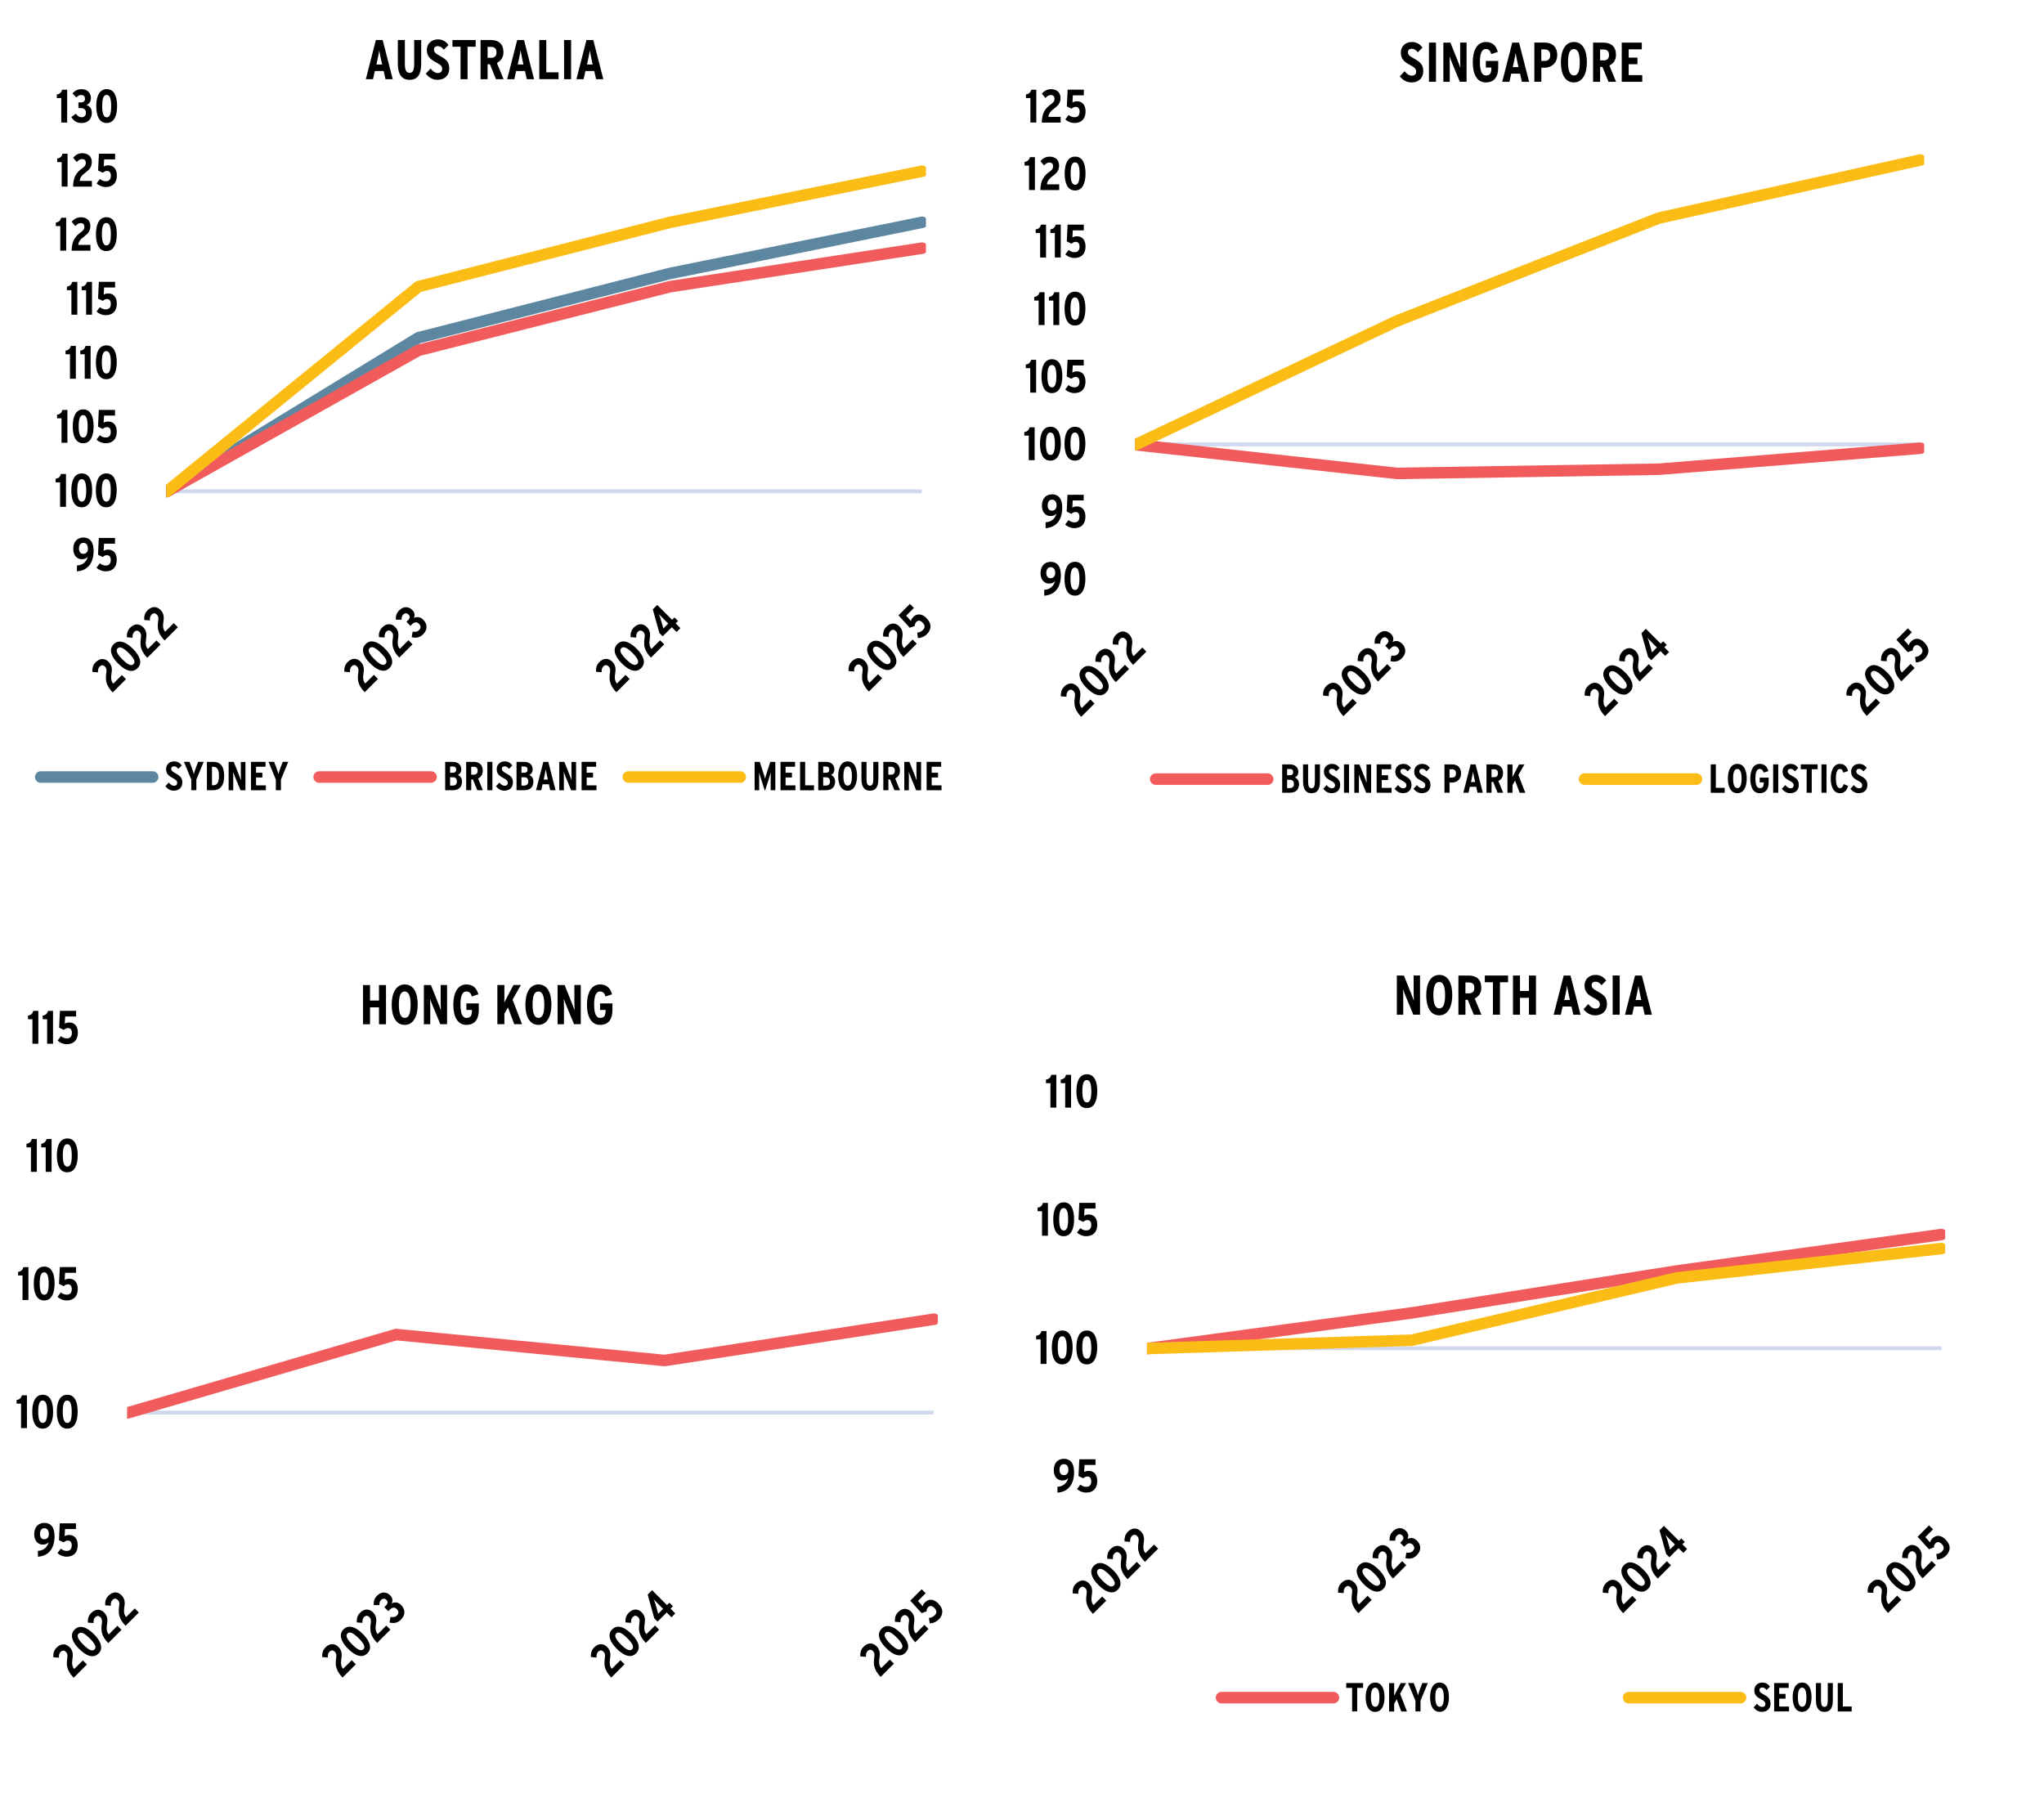 <?xml version="1.0" encoding="UTF-8"?>
<svg xmlns="http://www.w3.org/2000/svg" xmlns:xlink="http://www.w3.org/1999/xlink" id="Layer_1" viewBox="0 0 399 351">
  <defs>
    <style>.cls-1{clip-path:url(#clippath-73);}.cls-2{clip-path:url(#clippath-72);}.cls-3{clip-path:url(#clippath-62);}.cls-4{clip-path:url(#clippath-45);}.cls-5{clip-path:url(#clippath-63);}.cls-6{clip-path:url(#clippath-20);}.cls-7{clip-path:url(#clippath-11);}.cls-8{clip-path:url(#clippath-16);}.cls-9{clip-path:url(#clippath-59);}.cls-10{clip-path:url(#clippath-78);}.cls-11{clip-path:url(#clippath-93);}.cls-12{clip-path:url(#clippath-89);}.cls-13{clip-path:url(#clippath-33);}.cls-14{clip-path:url(#clippath-64);}.cls-15{clip-path:url(#clippath-47);}.cls-16{clip-path:url(#clippath-94);}.cls-17{clip-path:url(#clippath-77);}.cls-18{stroke:#fbbd15;}.cls-18,.cls-19,.cls-20,.cls-21,.cls-22,.cls-23{fill:none;}.cls-18,.cls-19,.cls-22,.cls-23{stroke-linejoin:round;}.cls-18,.cls-22,.cls-23{stroke-linecap:round;stroke-width:2.25px;}.cls-24{clip-path:url(#clippath-41);}.cls-25{clip-path:url(#clippath-32);}.cls-26{clip-path:url(#clippath-87);}.cls-27{clip-path:url(#clippath-83);}.cls-28{clip-path:url(#clippath-105);}.cls-29{clip-path:url(#clippath-2);}.cls-30{clip-path:url(#clippath-13);}.cls-31{clip-path:url(#clippath-88);}.cls-32{clip-path:url(#clippath-37);}.cls-33{clip-path:url(#clippath-46);}.cls-34{clip-path:url(#clippath-25);}.cls-35,.cls-20,.cls-21{stroke-width:0px;}.cls-36{clip-path:url(#clippath-98);}.cls-37{clip-path:url(#clippath-15);}.cls-38{clip-path:url(#clippath-6);}.cls-39{clip-path:url(#clippath-104);}.cls-40{clip-path:url(#clippath-76);}.cls-41{clip-path:url(#clippath-40);}.cls-42{clip-path:url(#clippath-26);}.cls-43{clip-path:url(#clippath-81);}.cls-19{stroke:#d1d8ee;stroke-width:.75px;}.cls-44{clip-path:url(#clippath-75);}.cls-45{clip-path:url(#clippath-7);}.cls-46{clip-path:url(#clippath-21);}.cls-47{clip-path:url(#clippath-34);}.cls-48{clip-path:url(#clippath-57);}.cls-49{clip-path:url(#clippath-102);}.cls-50{clip-path:url(#clippath-1);}.cls-51{clip-path:url(#clippath-4);}.cls-52{clip-path:url(#clippath-38);}.cls-21{clip-rule:evenodd;}.cls-53{clip-path:url(#clippath-36);}.cls-54{clip-path:url(#clippath-27);}.cls-55{clip-path:url(#clippath-101);}.cls-56{clip-path:url(#clippath-60);}.cls-57{clip-path:url(#clippath-44);}.cls-58{clip-path:url(#clippath-12);}.cls-59{clip-path:url(#clippath-95);}.cls-60{clip-path:url(#clippath-80);}.cls-61{clip-path:url(#clippath-24);}.cls-62{clip-path:url(#clippath-99);}.cls-63{clip-path:url(#clippath-30);}.cls-64{clip-path:url(#clippath-79);}.cls-65{clip-path:url(#clippath-22);}.cls-66{clip-path:url(#clippath-96);}.cls-67{clip-path:url(#clippath-103);}.cls-68{clip-path:url(#clippath-9);}.cls-69{clip-path:url(#clippath-82);}.cls-70{clip-path:url(#clippath-52);}.cls-71{clip-path:url(#clippath);}.cls-22{stroke:#5d87a1;}.cls-72{clip-path:url(#clippath-50);}.cls-73{clip-path:url(#clippath-48);}.cls-74{clip-path:url(#clippath-61);}.cls-75{clip-path:url(#clippath-39);}.cls-76{clip-path:url(#clippath-19);}.cls-77{clip-path:url(#clippath-31);}.cls-78{clip-path:url(#clippath-86);}.cls-79{clip-path:url(#clippath-54);}.cls-80{clip-path:url(#clippath-3);}.cls-81{clip-path:url(#clippath-91);}.cls-82{clip-path:url(#clippath-43);}.cls-83{clip-path:url(#clippath-70);}.cls-84{clip-path:url(#clippath-8);}.cls-85{clip-path:url(#clippath-55);}.cls-86{clip-path:url(#clippath-69);}.cls-87{clip-path:url(#clippath-29);}.cls-88{clip-path:url(#clippath-18);}.cls-89{clip-path:url(#clippath-90);}.cls-90{clip-path:url(#clippath-14);}.cls-91{clip-path:url(#clippath-17);}.cls-92{clip-path:url(#clippath-97);}.cls-93{clip-path:url(#clippath-5);}.cls-94{clip-path:url(#clippath-58);}.cls-95{clip-path:url(#clippath-84);}.cls-96{clip-path:url(#clippath-42);}.cls-97{clip-path:url(#clippath-65);}.cls-98{clip-path:url(#clippath-10);}.cls-99{clip-path:url(#clippath-23);}.cls-100{clip-path:url(#clippath-100);}.cls-101{clip-path:url(#clippath-92);}.cls-102{clip-path:url(#clippath-74);}.cls-103{clip-path:url(#clippath-56);}.cls-104{clip-path:url(#clippath-53);}.cls-105{clip-path:url(#clippath-49);}.cls-106{clip-path:url(#clippath-67);}.cls-107{clip-path:url(#clippath-51);}.cls-108{clip-path:url(#clippath-28);}.cls-109{clip-path:url(#clippath-71);}.cls-110{clip-path:url(#clippath-85);}.cls-111{clip-path:url(#clippath-106);}.cls-112{clip-path:url(#clippath-68);}.cls-23{stroke:#f15b5b;}.cls-113{clip-path:url(#clippath-35);}.cls-114{clip-path:url(#clippath-66);}</style>
    <clipPath id="clippath">
      <polygon class="cls-21" points="200.28 345.51 395 345.51 395 181.64 200.28 181.64 200.28 345.51 200.28 345.51"></polygon>
    </clipPath>
    <clipPath id="clippath-1">
      <polygon class="cls-21" points="223.9 288.97 379.71 288.97 379.71 213.05 223.9 213.05 223.9 288.97 223.9 288.97"></polygon>
    </clipPath>
    <clipPath id="clippath-2">
      <polygon class="cls-21" points="223.9 288.97 379.71 288.97 379.71 213.05 223.9 213.05 223.9 288.97 223.9 288.97"></polygon>
    </clipPath>
    <clipPath id="clippath-3">
      <polygon class="cls-21" points="200.28 345.51 395 345.51 395 181.64 200.28 181.64 200.28 345.51 200.28 345.51"></polygon>
    </clipPath>
    <clipPath id="clippath-4">
      <rect class="cls-20" x="200.28" y="181.65" width="194.72" height="163.86"></rect>
    </clipPath>
    <clipPath id="clippath-5">
      <polygon class="cls-21" points="200.28 345.51 395 345.51 395 181.64 200.28 181.64 200.28 345.51 200.28 345.51"></polygon>
    </clipPath>
    <clipPath id="clippath-6">
      <rect class="cls-20" x="200.28" y="181.65" width="194.72" height="163.86"></rect>
    </clipPath>
    <clipPath id="clippath-7">
      <polygon class="cls-21" points="200.28 345.51 395 345.51 395 181.64 200.28 181.64 200.28 345.51 200.28 345.51"></polygon>
    </clipPath>
    <clipPath id="clippath-8">
      <rect class="cls-20" x="200.28" y="181.65" width="194.72" height="163.86"></rect>
    </clipPath>
    <clipPath id="clippath-9">
      <polygon class="cls-21" points="200.28 345.51 395 345.51 395 181.64 200.28 181.64 200.28 345.51 200.28 345.51"></polygon>
    </clipPath>
    <clipPath id="clippath-10">
      <rect class="cls-20" x="200.28" y="181.65" width="194.72" height="163.86"></rect>
    </clipPath>
    <clipPath id="clippath-11">
      <polygon class="cls-21" points="200.28 345.51 268.55 345.51 268.55 254.49 200.28 254.49 200.28 345.51 200.28 345.51"></polygon>
    </clipPath>
    <clipPath id="clippath-12">
      <polygon class="cls-21" points="217.86 345.51 319.99 345.51 319.99 254.72 217.86 254.72 217.86 345.51 217.86 345.51"></polygon>
    </clipPath>
    <clipPath id="clippath-13">
      <polygon class="cls-21" points="269.48 345.51 371.7 345.51 371.7 254.68 269.48 254.68 269.48 345.51 269.48 345.51"></polygon>
    </clipPath>
    <clipPath id="clippath-14">
      <polygon class="cls-21" points="321.5 345.51 395 345.51 395 254.93 321.5 254.93 321.5 345.51 321.5 345.51"></polygon>
    </clipPath>
    <clipPath id="clippath-15">
      <polygon class="cls-21" points="200.28 345.51 395 345.51 395 181.64 200.28 181.64 200.28 345.51 200.28 345.51"></polygon>
    </clipPath>
    <clipPath id="clippath-16">
      <rect class="cls-20" x="200.28" y="181.65" width="194.72" height="163.86"></rect>
    </clipPath>
    <clipPath id="clippath-17">
      <polygon class="cls-21" points="200.28 345.51 395 345.51 395 181.64 200.28 181.64 200.28 345.51 200.28 345.51"></polygon>
    </clipPath>
    <clipPath id="clippath-18">
      <polygon class="cls-21" points="200.28 345.51 395 345.51 395 181.64 200.28 181.64 200.28 345.51 200.28 345.51"></polygon>
    </clipPath>
    <clipPath id="clippath-19">
      <rect class="cls-20" x="200.28" y="181.65" width="194.72" height="163.86"></rect>
    </clipPath>
    <clipPath id="clippath-20">
      <polygon class="cls-21" points="200.28 345.51 395 345.51 395 181.64 200.28 181.64 200.28 345.51 200.28 345.51"></polygon>
    </clipPath>
    <clipPath id="clippath-21">
      <polygon class="cls-21" points="200.28 345.51 395 345.51 395 181.64 200.28 181.64 200.28 345.51 200.28 345.51"></polygon>
    </clipPath>
    <clipPath id="clippath-22">
      <rect class="cls-20" x="200.28" y="181.65" width="194.72" height="163.86"></rect>
    </clipPath>
    <clipPath id="clippath-23">
      <polygon class="cls-21" points="-4 345.51 197.96 345.51 197.96 181.64 -4 181.64 -4 345.51 -4 345.51"></polygon>
    </clipPath>
    <clipPath id="clippath-24">
      <polygon class="cls-21" points="24.81 301.54 183.07 301.54 183.07 200.63 24.81 200.63 24.81 301.54 24.81 301.54"></polygon>
    </clipPath>
    <clipPath id="clippath-25">
      <polygon class="cls-21" points="-4 345.51 197.96 345.51 197.96 181.64 -4 181.64 -4 345.51 -4 345.51"></polygon>
    </clipPath>
    <clipPath id="clippath-26">
      <rect class="cls-20" x="-4" y="181.65" width="201.96" height="163.86"></rect>
    </clipPath>
    <clipPath id="clippath-27">
      <polygon class="cls-21" points="-4 345.51 197.96 345.51 197.96 181.64 -4 181.64 -4 345.51 -4 345.51"></polygon>
    </clipPath>
    <clipPath id="clippath-28">
      <rect class="cls-20" x="-4" y="181.65" width="201.96" height="163.86"></rect>
    </clipPath>
    <clipPath id="clippath-29">
      <polygon class="cls-21" points="-4 345.51 197.96 345.51 197.96 181.64 -4 181.64 -4 345.51 -4 345.51"></polygon>
    </clipPath>
    <clipPath id="clippath-30">
      <rect class="cls-20" x="-4" y="181.65" width="201.96" height="163.86"></rect>
    </clipPath>
    <clipPath id="clippath-31">
      <polygon class="cls-21" points="-4 345.51 197.96 345.51 197.96 181.64 -4 181.64 -4 345.51 -4 345.51"></polygon>
    </clipPath>
    <clipPath id="clippath-32">
      <rect class="cls-20" x="-4" y="181.65" width="201.96" height="163.86"></rect>
    </clipPath>
    <clipPath id="clippath-33">
      <polygon class="cls-21" points="-4 345.51 197.96 345.51 197.96 181.64 -4 181.64 -4 345.51 -4 345.51"></polygon>
    </clipPath>
    <clipPath id="clippath-34">
      <rect class="cls-20" x="-4" y="181.65" width="201.96" height="163.86"></rect>
    </clipPath>
    <clipPath id="clippath-35">
      <polygon class="cls-21" points="-4 345.51 69.52 345.51 69.52 267.01 -4 267.01 -4 345.51 -4 345.51"></polygon>
    </clipPath>
    <clipPath id="clippath-36">
      <polygon class="cls-21" points="19.61 345.51 121.74 345.51 121.74 267.23 19.61 267.23 19.61 345.51 19.61 345.51"></polygon>
    </clipPath>
    <clipPath id="clippath-37">
      <polygon class="cls-21" points="72.01 345.51 174.23 345.51 174.23 267.2 72.01 267.2 72.01 345.51 72.01 345.51"></polygon>
    </clipPath>
    <clipPath id="clippath-38">
      <polygon class="cls-21" points="124.8 345.51 197.96 345.51 197.96 267.45 124.8 267.45 124.8 345.51 124.8 345.51"></polygon>
    </clipPath>
    <clipPath id="clippath-39">
      <polygon class="cls-21" points="-4 345.51 197.96 345.51 197.96 181.64 -4 181.64 -4 345.51 -4 345.51"></polygon>
    </clipPath>
    <clipPath id="clippath-40">
      <rect class="cls-20" x="-4" y="181.65" width="201.96" height="163.86"></rect>
    </clipPath>
    <clipPath id="clippath-41">
      <polygon class="cls-21" points="188.13 165.67 390.08 165.67 390.08 1.81 188.13 1.81 188.13 165.67 188.13 165.67"></polygon>
    </clipPath>
    <clipPath id="clippath-42">
      <polygon class="cls-21" points="221.58 113.92 375.61 113.92 375.61 20.79 221.58 20.79 221.58 113.92 221.58 113.92"></polygon>
    </clipPath>
    <clipPath id="clippath-43">
      <polygon class="cls-21" points="221.58 113.92 375.61 113.92 375.61 20.79 221.58 20.79 221.58 113.92 221.58 113.92"></polygon>
    </clipPath>
    <clipPath id="clippath-44">
      <polygon class="cls-21" points="188.13 165.67 390.08 165.67 390.08 1.81 188.13 1.81 188.13 165.67 188.13 165.67"></polygon>
    </clipPath>
    <clipPath id="clippath-45">
      <rect class="cls-20" x="188.13" y="1.81" width="201.96" height="163.86"></rect>
    </clipPath>
    <clipPath id="clippath-46">
      <polygon class="cls-21" points="188.13 165.67 390.08 165.67 390.08 1.81 188.13 1.81 188.13 165.67 188.13 165.67"></polygon>
    </clipPath>
    <clipPath id="clippath-47">
      <rect class="cls-20" x="188.13" y="1.81" width="201.96" height="163.86"></rect>
    </clipPath>
    <clipPath id="clippath-48">
      <polygon class="cls-21" points="188.13 165.67 390.08 165.67 390.08 1.81 188.13 1.81 188.13 165.67 188.13 165.67"></polygon>
    </clipPath>
    <clipPath id="clippath-49">
      <rect class="cls-20" x="188.13" y="1.81" width="201.96" height="163.86"></rect>
    </clipPath>
    <clipPath id="clippath-50">
      <polygon class="cls-21" points="188.13 165.67 390.08 165.67 390.08 1.81 188.13 1.81 188.13 165.67 188.13 165.67"></polygon>
    </clipPath>
    <clipPath id="clippath-51">
      <rect class="cls-20" x="188.13" y="1.81" width="201.96" height="163.86"></rect>
    </clipPath>
    <clipPath id="clippath-52">
      <polygon class="cls-21" points="188.13 165.67 390.08 165.67 390.08 1.81 188.13 1.81 188.13 165.67 188.13 165.67"></polygon>
    </clipPath>
    <clipPath id="clippath-53">
      <rect class="cls-20" x="188.13" y="1.81" width="201.96" height="163.86"></rect>
    </clipPath>
    <clipPath id="clippath-54">
      <polygon class="cls-21" points="188.13 165.67 390.08 165.67 390.08 1.81 188.13 1.81 188.13 165.67 188.13 165.67"></polygon>
    </clipPath>
    <clipPath id="clippath-55">
      <rect class="cls-20" x="188.13" y="1.81" width="201.96" height="163.86"></rect>
    </clipPath>
    <clipPath id="clippath-56">
      <polygon class="cls-21" points="188.13 165.67 390.08 165.67 390.08 1.81 188.13 1.81 188.13 165.67 188.13 165.67"></polygon>
    </clipPath>
    <clipPath id="clippath-57">
      <rect class="cls-20" x="188.13" y="1.81" width="201.96" height="163.86"></rect>
    </clipPath>
    <clipPath id="clippath-58">
      <polygon class="cls-21" points="188.13 165.67 390.08 165.67 390.08 1.81 188.13 1.81 188.13 165.67 188.13 165.67"></polygon>
    </clipPath>
    <clipPath id="clippath-59">
      <rect class="cls-20" x="188.13" y="1.81" width="201.96" height="163.86"></rect>
    </clipPath>
    <clipPath id="clippath-60">
      <polygon class="cls-21" points="188.13 165.67 266.23 165.67 266.23 79.41 188.13 79.41 188.13 165.67 188.13 165.67"></polygon>
    </clipPath>
    <clipPath id="clippath-61">
      <polygon class="cls-21" points="214.92 165.67 317.06 165.67 317.06 79.64 214.92 79.64 214.92 165.67 214.92 165.67"></polygon>
    </clipPath>
    <clipPath id="clippath-62">
      <polygon class="cls-21" points="265.93 165.67 368.15 165.67 368.15 79.6 265.93 79.6 265.93 165.67 265.93 165.67"></polygon>
    </clipPath>
    <clipPath id="clippath-63">
      <polygon class="cls-21" points="317.33 165.67 390.08 165.67 390.08 79.86 317.33 79.86 317.33 165.67 317.33 165.67"></polygon>
    </clipPath>
    <clipPath id="clippath-64">
      <polygon class="cls-21" points="188.13 165.67 390.08 165.67 390.08 1.81 188.13 1.81 188.13 165.67 188.13 165.67"></polygon>
    </clipPath>
    <clipPath id="clippath-65">
      <rect class="cls-20" x="188.13" y="1.81" width="201.96" height="163.86"></rect>
    </clipPath>
    <clipPath id="clippath-66">
      <polygon class="cls-21" points="188.13 165.67 390.08 165.67 390.08 1.81 188.13 1.81 188.13 165.67 188.13 165.67"></polygon>
    </clipPath>
    <clipPath id="clippath-67">
      <polygon class="cls-21" points="188.13 165.67 390.08 165.67 390.08 1.81 188.13 1.81 188.13 165.67 188.13 165.67"></polygon>
    </clipPath>
    <clipPath id="clippath-68">
      <rect class="cls-20" x="188.13" y="1.81" width="201.96" height="163.86"></rect>
    </clipPath>
    <clipPath id="clippath-69">
      <polygon class="cls-21" points="188.13 165.67 390.08 165.67 390.08 1.81 188.13 1.81 188.13 165.67 188.13 165.67"></polygon>
    </clipPath>
    <clipPath id="clippath-70">
      <polygon class="cls-21" points="188.13 165.67 390.08 165.67 390.08 1.81 188.13 1.81 188.13 165.67 188.13 165.67"></polygon>
    </clipPath>
    <clipPath id="clippath-71">
      <rect class="cls-20" x="188.13" y="1.81" width="201.96" height="163.86"></rect>
    </clipPath>
    <clipPath id="clippath-72">
      <polygon class="cls-21" points="-1.27 165.67 195.36 165.67 195.36 1.81 -1.27 1.81 -1.27 165.67 -1.27 165.67"></polygon>
    </clipPath>
    <clipPath id="clippath-73">
      <polygon class="cls-21" points="32.46 109.27 180.75 109.27 180.75 20.79 32.46 20.79 32.46 109.27 32.46 109.27"></polygon>
    </clipPath>
    <clipPath id="clippath-74">
      <polygon class="cls-21" points="32.46 109.27 180.75 109.27 180.75 20.79 32.46 20.79 32.46 109.27 32.46 109.27"></polygon>
    </clipPath>
    <clipPath id="clippath-75">
      <polygon class="cls-21" points="32.46 109.27 180.75 109.27 180.75 20.79 32.46 20.79 32.46 109.27 32.46 109.27"></polygon>
    </clipPath>
    <clipPath id="clippath-76">
      <polygon class="cls-21" points="-1.27 165.67 195.36 165.67 195.36 1.81 -1.27 1.81 -1.27 165.67 -1.27 165.67"></polygon>
    </clipPath>
    <clipPath id="clippath-77">
      <rect class="cls-20" x="-1.27" y="1.81" width="196.63" height="163.86"></rect>
    </clipPath>
    <clipPath id="clippath-78">
      <polygon class="cls-21" points="-1.27 165.67 195.36 165.67 195.36 1.81 -1.27 1.81 -1.27 165.67 -1.27 165.67"></polygon>
    </clipPath>
    <clipPath id="clippath-79">
      <rect class="cls-20" x="-1.27" y="1.81" width="196.63" height="163.86"></rect>
    </clipPath>
    <clipPath id="clippath-80">
      <polygon class="cls-21" points="-1.27 165.67 195.36 165.67 195.36 1.81 -1.27 1.81 -1.27 165.67 -1.27 165.67"></polygon>
    </clipPath>
    <clipPath id="clippath-81">
      <rect class="cls-20" x="-1.27" y="1.81" width="196.63" height="163.86"></rect>
    </clipPath>
    <clipPath id="clippath-82">
      <polygon class="cls-21" points="-1.27 165.67 195.36 165.67 195.36 1.81 -1.27 1.81 -1.27 165.67 -1.27 165.67"></polygon>
    </clipPath>
    <clipPath id="clippath-83">
      <rect class="cls-20" x="-1.27" y="1.81" width="196.63" height="163.86"></rect>
    </clipPath>
    <clipPath id="clippath-84">
      <polygon class="cls-21" points="-1.27 165.67 195.36 165.67 195.36 1.81 -1.27 1.81 -1.27 165.67 -1.27 165.67"></polygon>
    </clipPath>
    <clipPath id="clippath-85">
      <rect class="cls-20" x="-1.27" y="1.81" width="196.63" height="163.86"></rect>
    </clipPath>
    <clipPath id="clippath-86">
      <polygon class="cls-21" points="-1.27 165.67 195.36 165.67 195.36 1.81 -1.27 1.81 -1.27 165.67 -1.27 165.67"></polygon>
    </clipPath>
    <clipPath id="clippath-87">
      <rect class="cls-20" x="-1.27" y="1.81" width="196.63" height="163.86"></rect>
    </clipPath>
    <clipPath id="clippath-88">
      <polygon class="cls-21" points="-1.27 165.67 195.36 165.67 195.36 1.81 -1.27 1.81 -1.27 165.67 -1.27 165.67"></polygon>
    </clipPath>
    <clipPath id="clippath-89">
      <rect class="cls-20" x="-1.27" y="1.81" width="196.63" height="163.86"></rect>
    </clipPath>
    <clipPath id="clippath-90">
      <polygon class="cls-21" points="-1.27 165.67 195.36 165.67 195.36 1.81 -1.27 1.81 -1.27 165.67 -1.27 165.67"></polygon>
    </clipPath>
    <clipPath id="clippath-91">
      <rect class="cls-20" x="-1.27" y="1.81" width="196.63" height="163.86"></rect>
    </clipPath>
    <clipPath id="clippath-92">
      <polygon class="cls-21" points="-1.27 165.67 77.15 165.67 77.15 74.67 -1.27 74.67 -1.27 165.67 -1.27 165.67"></polygon>
    </clipPath>
    <clipPath id="clippath-93">
      <polygon class="cls-21" points="23.93 165.67 126.06 165.67 126.06 74.9 23.93 74.9 23.93 165.67 23.93 165.67"></polygon>
    </clipPath>
    <clipPath id="clippath-94">
      <polygon class="cls-21" points="73.03 165.67 175.25 165.67 175.25 74.87 73.03 74.87 73.03 165.67 73.03 165.67"></polygon>
    </clipPath>
    <clipPath id="clippath-95">
      <polygon class="cls-21" points="122.51 165.67 195.36 165.67 195.36 75.12 122.51 75.12 122.51 165.67 122.51 165.67"></polygon>
    </clipPath>
    <clipPath id="clippath-96">
      <polygon class="cls-21" points="-1.27 165.67 195.36 165.67 195.36 1.81 -1.27 1.81 -1.27 165.67 -1.27 165.67"></polygon>
    </clipPath>
    <clipPath id="clippath-97">
      <rect class="cls-20" x="-1.27" y="1.81" width="196.63" height="163.86"></rect>
    </clipPath>
    <clipPath id="clippath-98">
      <polygon class="cls-21" points="-1.27 165.67 195.36 165.67 195.36 1.81 -1.27 1.81 -1.27 165.67 -1.27 165.67"></polygon>
    </clipPath>
    <clipPath id="clippath-99">
      <polygon class="cls-21" points="-1.27 165.67 195.36 165.67 195.36 1.81 -1.27 1.81 -1.27 165.67 -1.27 165.67"></polygon>
    </clipPath>
    <clipPath id="clippath-100">
      <rect class="cls-20" x="-1.27" y="1.81" width="196.63" height="163.86"></rect>
    </clipPath>
    <clipPath id="clippath-101">
      <polygon class="cls-21" points="-1.27 165.67 195.36 165.67 195.36 1.81 -1.27 1.81 -1.27 165.67 -1.27 165.67"></polygon>
    </clipPath>
    <clipPath id="clippath-102">
      <polygon class="cls-21" points="-1.27 165.67 195.36 165.67 195.36 1.81 -1.27 1.81 -1.27 165.67 -1.27 165.67"></polygon>
    </clipPath>
    <clipPath id="clippath-103">
      <rect class="cls-20" x="-1.27" y="1.81" width="196.63" height="163.86"></rect>
    </clipPath>
    <clipPath id="clippath-104">
      <polygon class="cls-21" points="-1.27 165.67 195.36 165.67 195.36 1.81 -1.27 1.81 -1.27 165.67 -1.27 165.67"></polygon>
    </clipPath>
    <clipPath id="clippath-105">
      <polygon class="cls-21" points="-1.27 165.67 195.36 165.67 195.36 1.81 -1.27 1.81 -1.27 165.67 -1.27 165.67"></polygon>
    </clipPath>
    <clipPath id="clippath-106">
      <rect class="cls-20" x="-1.27" y="1.81" width="196.63" height="163.86"></rect>
    </clipPath>
  </defs>
  <g class="cls-71">
    <line class="cls-19" x1="223.9" y1="263.17" x2="379.02" y2="263.17"></line>
  </g>
  <g class="cls-50">
    <polyline class="cls-23" points="223.97 263.23 275.59 256.27 327.34 248.08 378.96 240.98"></polyline>
  </g>
  <g class="cls-29">
    <polyline class="cls-18" points="223.97 263.23 275.59 261.6 327.34 249.44 378.96 243.71"></polyline>
  </g>
  <g class="cls-80">
    <g class="cls-51">
      <path class="cls-35" d="m206.42,291.35v-1.14c1.33-.07,1.89-.91,2.11-1.71-.31.35-.64.49-1.19.49-.84,0-1.64-.68-1.64-2,0-1.46.82-2.24,2-2.24,1.13,0,1.97.75,1.97,2.59,0,2.19-.97,3.85-3.25,4.02Zm1.22-5.55c-.56,0-.82.51-.82,1.11s.27,1.03.83,1.03c.63,0,.91-.47.91-1.01,0-.61-.24-1.14-.92-1.14Z"></path>
      <path class="cls-35" d="m212.01,291.35c-.65,0-1.31-.27-1.77-.7l.64-.87c.44.33.74.44,1.18.44.66,0,.96-.42.96-1.07s-.28-.95-.75-.95c-.3,0-.57.13-.81.36l-.93-.44.16-3.28h3.16v1.11h-2.14l-.08,1.4c.23-.15.49-.24.91-.24.93,0,1.65.65,1.65,1.98,0,1.44-.8,2.26-2.17,2.26Z"></path>
    </g>
  </g>
  <g class="cls-93">
    <g class="cls-38">
      <path class="cls-35" d="m203.13,266.22v-4.77h-.87v-.71c.63-.06.91-.45,1.04-.92h.98v6.41h-1.14Z"></path>
      <path class="cls-35" d="m207.35,266.32c-1.49,0-2.03-1.46-2.03-3.3s.56-3.31,2.05-3.31,2.02,1.46,2.02,3.3-.56,3.31-2.04,3.31Zm0-5.49c-.61,0-.87.73-.87,2.18s.27,2.2.89,2.2.86-.73.86-2.18-.27-2.2-.88-2.2Z"></path>
      <path class="cls-35" d="m212.14,266.32c-1.49,0-2.03-1.46-2.03-3.3s.56-3.31,2.05-3.31,2.02,1.46,2.02,3.3-.56,3.31-2.04,3.31Zm0-5.49c-.61,0-.87.73-.87,2.18s.27,2.2.89,2.2.86-.73.86-2.18-.27-2.2-.88-2.2Z"></path>
    </g>
  </g>
  <g class="cls-45">
    <g class="cls-84">
      <path class="cls-35" d="m203.41,241.2v-4.77h-.87v-.71c.63-.06.91-.45,1.04-.92h.98v6.41h-1.14Z"></path>
      <path class="cls-35" d="m207.63,241.3c-1.49,0-2.03-1.46-2.03-3.3s.56-3.31,2.05-3.31,2.02,1.46,2.02,3.3-.56,3.31-2.04,3.31Zm0-5.49c-.61,0-.87.73-.87,2.18s.27,2.2.89,2.2.86-.73.86-2.18-.27-2.2-.88-2.2Z"></path>
      <path class="cls-35" d="m212.01,241.3c-.65,0-1.31-.27-1.77-.7l.64-.87c.44.33.74.44,1.18.44.66,0,.96-.42.96-1.07s-.28-.95-.75-.95c-.3,0-.57.13-.81.36l-.93-.44.16-3.28h3.16v1.11h-2.14l-.08,1.4c.23-.15.49-.24.91-.24.93,0,1.65.65,1.65,1.98,0,1.44-.8,2.26-2.17,2.26Z"></path>
    </g>
  </g>
  <g class="cls-68">
    <g class="cls-98">
      <path class="cls-35" d="m205.05,216.2v-4.77h-.87v-.71c.63-.06.91-.45,1.04-.92h.98v6.41h-1.14Z"></path>
      <path class="cls-35" d="m207.93,216.2v-4.77h-.87v-.71c.63-.06.91-.45,1.04-.92h.98v6.41h-1.14Z"></path>
      <path class="cls-35" d="m212.15,216.3c-1.49,0-2.03-1.46-2.03-3.3s.56-3.31,2.05-3.31,2.02,1.46,2.02,3.3-.56,3.31-2.04,3.31Zm0-5.49c-.61,0-.87.73-.87,2.18s.27,2.2.89,2.2.86-.73.86-2.18-.27-2.2-.88-2.2Z"></path>
    </g>
  </g>
  <g class="cls-7">
    <path class="cls-35" d="m215.94,312.42l-.79-.79-1.68,1.68c-.22-.25-.35-.54-.39-.88-.04-.34-.02-.77.07-1.3.06-.38.06-.74-.02-1.09-.08-.35-.27-.68-.57-.99-.4-.39-.82-.57-1.27-.55-.44.03-.86.24-1.26.63-.27.28-.46.58-.55.9s-.12.65-.08.99l1.09.08c-.02-.23,0-.44.04-.63.05-.19.14-.36.28-.5.17-.17.34-.25.52-.25s.35.09.53.27c.13.13.22.28.26.46s.04.39,0,.66c-.08.48-.11.93-.08,1.35s.15.83.35,1.24.53.85.97,1.32l2.59-2.59Zm1.37-5.91c-.44-.44-.88-.79-1.32-1.04-.44-.26-.87-.38-1.29-.38-.42,0-.8.18-1.15.52-.35.35-.52.74-.53,1.16,0,.42.12.85.37,1.3.26.45.6.89,1.05,1.33.44.44.88.79,1.32,1.04.44.26.87.38,1.29.38.42,0,.8-.18,1.16-.53.34-.35.52-.74.52-1.16s-.12-.85-.38-1.3c-.26-.45-.6-.89-1.05-1.33h0Zm-.81.83c.51.51.85.94,1.01,1.3.16.36.13.64-.08.85-.22.22-.51.25-.87.09-.36-.16-.8-.5-1.31-1.01-.51-.51-.85-.94-1.01-1.3s-.13-.64.08-.86c.22-.22.51-.24.87-.08.36.16.8.5,1.31,1.01h0Zm6.19-1.68l-.79-.79-1.68,1.68c-.22-.25-.35-.54-.39-.88-.04-.34-.02-.77.07-1.3.06-.38.06-.74-.02-1.09-.08-.35-.27-.68-.57-.99-.4-.39-.82-.57-1.27-.55-.44.03-.86.24-1.26.63-.27.28-.46.58-.55.9s-.12.65-.08.99l1.09.08c-.02-.23,0-.44.04-.63.05-.19.14-.36.28-.5.17-.17.34-.25.52-.25s.35.09.53.27c.13.13.22.28.26.46s.04.39,0,.66c-.08.48-.11.93-.08,1.35s.15.83.35,1.24.53.85.97,1.32l2.59-2.59Zm3.38-3.38l-.79-.79-1.68,1.68c-.22-.25-.35-.54-.39-.88-.04-.34-.02-.77.07-1.3.06-.38.06-.74-.02-1.09-.08-.35-.27-.68-.57-.99-.4-.39-.82-.57-1.27-.55-.44.03-.86.24-1.26.63-.27.28-.46.58-.55.9s-.12.65-.08.99l1.09.08c-.02-.23,0-.44.04-.63.05-.19.14-.36.28-.5.17-.17.34-.25.52-.25.18,0,.35.09.53.27.13.13.22.28.26.46.04.17.04.39,0,.66-.08.48-.11.93-.08,1.35.03.41.15.83.35,1.24.21.41.53.85.97,1.32l2.59-2.59Z"></path>
  </g>
  <g class="cls-58">
    <path class="cls-35" d="m267.75,312.28l-.79-.79-1.68,1.68c-.22-.25-.35-.54-.39-.88-.04-.34-.02-.77.07-1.3.06-.38.06-.74-.02-1.09-.08-.35-.27-.68-.57-.99-.4-.39-.82-.57-1.27-.55-.44.03-.86.24-1.26.63-.27.28-.46.58-.55.9s-.12.65-.08.99l1.09.08c-.02-.23,0-.44.04-.63.05-.19.14-.36.28-.5.17-.17.34-.25.52-.25s.35.09.53.27c.13.13.22.28.26.46s.04.39,0,.66c-.08.48-.11.93-.08,1.35s.15.83.35,1.24.53.85.97,1.32l2.59-2.59Zm1.37-5.91c-.44-.44-.88-.79-1.32-1.04-.44-.26-.87-.38-1.29-.38-.42,0-.8.18-1.15.52-.35.35-.52.74-.53,1.16,0,.42.12.85.37,1.3.26.45.6.89,1.05,1.33.44.44.88.79,1.32,1.04.44.26.87.38,1.29.38.42,0,.8-.18,1.16-.53.34-.35.52-.74.52-1.16s-.12-.85-.38-1.3c-.26-.45-.6-.89-1.05-1.33h0Zm-.81.83c.51.51.85.94,1.01,1.3.16.36.13.64-.08.85-.22.22-.51.25-.87.09-.36-.16-.8-.5-1.31-1.01-.51-.51-.85-.94-1.01-1.3s-.13-.64.08-.86c.22-.22.51-.24.87-.08.36.16.8.5,1.31,1.01h0Zm6.19-1.68l-.79-.79-1.68,1.68c-.22-.25-.35-.54-.39-.88-.04-.34-.02-.77.07-1.3.06-.38.06-.74-.02-1.09-.08-.35-.27-.68-.57-.99-.4-.39-.82-.57-1.27-.55-.44.03-.86.24-1.26.63-.27.28-.46.58-.55.9s-.12.65-.08.99l1.09.08c-.02-.23,0-.44.04-.63.05-.19.14-.36.28-.5.17-.17.34-.25.52-.25s.35.09.53.27c.13.13.22.28.26.46s.04.39,0,.66c-.08.48-.11.93-.08,1.35s.15.83.35,1.24.53.85.97,1.32l2.59-2.59Zm2.09-4.8c-.32-.31-.64-.47-.96-.5-.32-.02-.61.04-.87.19.12-.26.17-.52.13-.79-.04-.27-.18-.53-.43-.79-.38-.37-.8-.56-1.25-.55s-.88.21-1.28.6c-.3.3-.49.6-.58.89-.09.29-.12.61-.09.96h1.1c0-.23.02-.42.07-.58.05-.16.13-.29.25-.41.2-.19.38-.27.56-.26s.35.1.5.26c.16.16.23.34.21.52-.02.18-.12.37-.31.56l-.32.32.78.78.31-.31c.21-.22.44-.34.67-.37.24-.03.47.07.7.29.19.19.28.39.29.6s-.09.42-.28.62c-.15.15-.32.25-.52.3-.2.05-.45.05-.74,0l-.19,1.09c.46.11.87.12,1.23.03.36-.09.69-.29.99-.59.46-.46.68-.95.68-1.45,0-.5-.22-.98-.66-1.43h0Z"></path>
  </g>
  <g class="cls-30">
    <path class="cls-35" d="m319.42,312.29l-.79-.79-1.68,1.68c-.22-.25-.35-.54-.39-.88-.04-.34-.02-.77.07-1.3.06-.38.06-.74-.02-1.09-.08-.35-.27-.68-.57-.99-.4-.39-.82-.57-1.27-.55s-.86.24-1.26.63c-.27.28-.46.58-.55.9s-.12.65-.08.99l1.09.08c-.02-.23,0-.44.04-.63.05-.19.14-.36.28-.5.17-.17.34-.25.52-.25s.35.09.53.27c.13.13.22.28.26.46.04.17.04.39,0,.66-.08.48-.11.93-.08,1.35.03.41.15.83.35,1.24.21.41.53.85.97,1.32l2.59-2.59Zm1.37-5.91c-.44-.44-.88-.79-1.32-1.04s-.87-.38-1.29-.38c-.42,0-.8.18-1.15.52-.35.35-.52.74-.53,1.16,0,.42.12.85.37,1.3.26.45.6.89,1.05,1.33.44.44.88.79,1.32,1.04.44.26.87.38,1.29.38s.8-.18,1.16-.53c.34-.35.52-.74.52-1.16,0-.42-.12-.85-.38-1.3s-.6-.89-1.05-1.33h0Zm-.81.83c.51.51.85.94,1.01,1.3.16.36.13.64-.08.85-.22.22-.51.25-.87.09-.36-.16-.8-.5-1.31-1.01-.51-.51-.85-.94-1.01-1.3-.16-.36-.13-.64.08-.86.22-.22.51-.24.87-.08.36.16.8.5,1.31,1.01h0Zm6.19-1.68l-.79-.79-1.68,1.68c-.22-.25-.35-.54-.39-.88-.04-.34-.02-.77.07-1.3.06-.38.06-.74-.02-1.09-.08-.35-.27-.68-.57-.99-.4-.39-.82-.57-1.27-.55s-.86.24-1.26.63c-.27.28-.46.58-.55.9s-.12.65-.08.99l1.09.08c-.02-.23,0-.44.04-.63.05-.19.14-.36.28-.5.17-.17.34-.25.52-.25s.35.09.53.27c.13.13.22.28.26.46.04.17.04.39,0,.66-.08.48-.11.93-.08,1.35.03.41.15.83.35,1.24.21.41.53.85.97,1.32l2.59-2.59Zm2.71-4.56l-.69-.69-.47.47-2.91-2.91-.86.86,1.29,4.63.64.64,1.78-1.78.93.93.75-.75-.93-.93.47-.47h0Zm-3.74-1.35c.1.11.21.23.32.35s.25.26.41.42l1.09,1.09-.43.43c-.1.1-.2.2-.29.3-.09.09-.17.18-.24.24-.03-.11-.06-.25-.1-.4-.04-.15-.08-.29-.12-.43l-.3-1.02c-.13-.42-.24-.75-.36-.99h0Z"></path>
  </g>
  <g class="cls-90">
    <path class="cls-35" d="m371.13,312.25l-.79-.79-1.68,1.68c-.22-.25-.35-.54-.39-.88-.04-.34-.02-.77.07-1.3.06-.38.06-.74-.02-1.09-.08-.35-.27-.68-.57-.99-.4-.39-.82-.57-1.27-.55s-.86.24-1.26.63c-.27.28-.46.58-.55.9s-.12.65-.08.99l1.09.08c-.02-.23,0-.44.04-.63.05-.19.14-.36.28-.5.17-.17.34-.25.52-.25s.35.09.53.27c.13.13.22.28.26.46.04.17.04.39,0,.66-.08.48-.11.93-.08,1.35.03.41.15.83.35,1.24.21.41.53.85.97,1.32l2.59-2.59Zm1.37-5.91c-.44-.44-.88-.79-1.32-1.04s-.87-.38-1.29-.38c-.42,0-.8.18-1.15.52-.35.35-.52.74-.53,1.16,0,.42.12.85.37,1.3.26.45.6.89,1.05,1.33.44.44.88.79,1.32,1.04.44.26.87.38,1.29.38s.8-.18,1.16-.53c.34-.35.52-.74.52-1.16,0-.42-.12-.85-.38-1.3s-.6-.89-1.05-1.33h0Zm-.81.83c.51.51.85.94,1.01,1.3.16.36.13.64-.08.85-.22.22-.51.25-.87.09-.36-.16-.8-.5-1.31-1.01-.51-.51-.85-.94-1.01-1.3-.16-.36-.13-.64.08-.86.22-.22.51-.24.87-.08.36.16.8.5,1.31,1.01h0Zm6.19-1.68l-.79-.79-1.68,1.68c-.22-.25-.35-.54-.39-.88-.04-.34-.02-.77.07-1.3.06-.38.06-.74-.02-1.09-.08-.35-.27-.68-.57-.99-.4-.39-.82-.57-1.27-.55s-.86.24-1.26.63c-.27.28-.46.58-.55.9s-.12.65-.08.99l1.09.08c-.02-.23,0-.44.04-.63.05-.19.14-.36.28-.5.17-.17.34-.25.52-.25s.35.09.53.27c.13.13.22.28.26.46.04.17.04.39,0,.66-.08.48-.11.93-.08,1.35.03.41.15.83.35,1.24.21.41.53.85.97,1.32l2.59-2.59Zm1.92-4.98c-.48-.46-.94-.7-1.38-.72-.45-.02-.84.14-1.18.48-.15.15-.25.29-.33.42s-.12.26-.15.39l-.93-1.05,1.51-1.51-.78-.78-2.23,2.23,2.21,2.43.97-.35c0-.17.03-.32.08-.45s.13-.26.24-.37c.17-.17.35-.24.55-.22.2.02.42.14.65.37.23.23.36.47.39.72.02.25-.08.49-.31.72-.15.15-.31.27-.48.35s-.39.14-.66.17l.16,1.07c.32-.01.63-.08.93-.21.3-.13.57-.31.81-.54.48-.49.72-1.01.71-1.55-.01-.54-.27-1.07-.78-1.58h0Z"></path>
  </g>
  <g class="cls-37">
    <g class="cls-8">
      <path class="cls-35" d="m275.89,198.07l-1.41-3.41c-.2-.48-.44-1.1-.58-1.55.01.47.02,1.26.02,1.74v3.22h-1.25v-7.65h1.38l1.34,3.35c.19.46.46,1.17.6,1.59-.01-.47-.04-1.3-.04-1.78v-3.17h1.25v7.65h-1.31Z"></path>
      <path class="cls-35" d="m280.94,198.19c-1.78,0-2.53-1.74-2.53-3.93s.78-3.96,2.56-3.96,2.52,1.74,2.52,3.93-.78,3.96-2.55,3.96Zm0-6.52c-.82,0-1.14.94-1.14,2.57s.34,2.59,1.16,2.59,1.13-.94,1.13-2.57-.34-2.59-1.15-2.59Z"></path>
      <path class="cls-35" d="m287.7,198.07l-1.19-2.91h-.45v2.91h-1.37v-7.65h2.03c1.49,0,2.44.8,2.44,2.38,0,1.07-.55,1.74-1.29,2.09l1.31,3.18h-1.49Zm-1.04-6.31h-.6v2.13h.68c.7,0,1.06-.36,1.06-1.06s-.32-1.07-1.14-1.07Z"></path>
      <path class="cls-35" d="m292.8,191.73v6.34h-1.37v-6.34h-1.58v-1.31h4.53v1.31h-1.58Z"></path>
      <path class="cls-35" d="m298.46,198.07v-3.3h-1.75v3.3h-1.37v-7.65h1.37v3.02h1.75v-3.02h1.37v7.65h-1.37Z"></path>
      <path class="cls-35" d="m307.12,198.07l-.36-1.6h-1.72l-.36,1.6h-1.4l1.96-7.65h1.33l1.96,7.65h-1.41Zm-.86-3.78c-.13-.59-.31-1.47-.36-1.86-.05.39-.21,1.21-.35,1.84l-.21.93h1.12l-.21-.91Z"></path>
      <path class="cls-35" d="m311.39,198.19c-1.04,0-1.76-.55-2.28-1.2l.93-.99c.46.59.95.87,1.41.87.57,0,.85-.32.85-.83,0-.44-.27-.79-1.17-1.25-1.14-.59-1.82-1.17-1.82-2.44,0-1.15.85-2.05,2.14-2.05.95,0,1.54.38,2.09,1.09l-.91.91c-.45-.5-.69-.68-1.21-.68-.44,0-.72.28-.72.67,0,.46.26.74,1.09,1.19,1.32.71,1.9,1.23,1.9,2.52s-.87,2.19-2.29,2.19Z"></path>
      <path class="cls-35" d="m314.8,198.07v-7.65h1.37v7.65h-1.37Z"></path>
      <path class="cls-35" d="m321.05,198.07l-.36-1.6h-1.72l-.36,1.6h-1.4l1.96-7.65h1.33l1.96,7.65h-1.41Zm-.86-3.78c-.13-.59-.31-1.47-.36-1.86-.05.39-.21,1.21-.35,1.84l-.21.93h1.12l-.21-.91Z"></path>
    </g>
  </g>
  <g class="cls-91">
    <line class="cls-23" x1="238.45" y1="331.37" x2="260.29" y2="331.37"></line>
  </g>
  <g class="cls-88">
    <g class="cls-76">
      <path class="cls-35" d="m264.93,329.47v4.59h-.99v-4.59h-1.15v-.95h3.29v.95h-1.15Z"></path>
      <path class="cls-35" d="m268.43,334.15c-1.29,0-1.84-1.26-1.84-2.85s.56-2.87,1.85-2.87,1.83,1.26,1.83,2.85-.56,2.87-1.84,2.87Zm0-4.73c-.59,0-.82.68-.82,1.86s.25,1.88.84,1.88.82-.68.82-1.86-.25-1.88-.83-1.88Z"></path>
      <path class="cls-35" d="m273.54,334.06l-.89-2.38-.5.9v1.49h-.99v-5.54h.99v1.64c0,.32,0,.6-.02.85.11-.23.29-.58.44-.86l.86-1.63h1.05l-1.18,2.07,1.35,3.47h-1.11Z"></path>
      <path class="cls-35" d="m277.29,331.97v2.09h-.99v-2.07l-1.43-3.47h1.09l.43,1.12c.18.48.36,1.03.41,1.29.05-.26.24-.83.41-1.29l.43-1.12h1.08l-1.43,3.45Z"></path>
      <path class="cls-35" d="m281,334.15c-1.29,0-1.84-1.26-1.84-2.85s.56-2.87,1.85-2.87,1.83,1.26,1.83,2.85-.56,2.87-1.84,2.87Zm0-4.73c-.59,0-.82.68-.82,1.86s.25,1.88.84,1.88.82-.68.82-1.86-.25-1.88-.83-1.88Z"></path>
    </g>
  </g>
  <g class="cls-6">
    <line class="cls-18" x1="317.92" y1="331.37" x2="339.77" y2="331.37"></line>
  </g>
  <g class="cls-46">
    <g class="cls-65">
      <path class="cls-35" d="m343.96,334.15c-.75,0-1.27-.4-1.65-.87l.67-.72c.33.43.69.63,1.02.63.41,0,.62-.23.62-.6,0-.32-.2-.57-.85-.9-.82-.43-1.32-.85-1.32-1.77,0-.83.62-1.49,1.55-1.49.69,0,1.12.28,1.51.79l-.66.66c-.33-.36-.5-.49-.88-.49-.32,0-.52.21-.52.48,0,.33.19.54.79.86.96.51,1.38.9,1.38,1.83s-.63,1.58-1.66,1.58Z"></path>
      <path class="cls-35" d="m346.32,334.06v-5.54h2.84v.95h-1.85v1.17h1.24v.93h-1.24v1.54h1.92v.95h-2.91Z"></path>
      <path class="cls-35" d="m351.78,334.15c-1.29,0-1.84-1.26-1.84-2.85s.56-2.87,1.85-2.87,1.83,1.26,1.83,2.85-.56,2.87-1.84,2.87Zm0-4.73c-.59,0-.82.68-.82,1.86s.25,1.88.84,1.88.82-.68.82-1.86-.25-1.88-.83-1.88Z"></path>
      <path class="cls-35" d="m356.13,334.15c-1.18,0-1.65-.91-1.65-2.29v-3.34h.99v3.34c0,.96.21,1.31.67,1.31s.65-.35.65-1.31v-3.34h.99v3.33c0,1.44-.43,2.3-1.65,2.3Z"></path>
      <path class="cls-35" d="m358.74,334.06v-5.54h.99v4.58h1.73v.97h-2.72Z"></path>
    </g>
  </g>
  <g class="cls-99">
    <line class="cls-19" x1="24.95" y1="275.73" x2="182.25" y2="275.73"></line>
  </g>
  <g class="cls-61">
    <polyline class="cls-23" points="24.88 275.8 77.32 260.5 129.75 265.56 182.32 257.5"></polyline>
  </g>
  <g class="cls-34">
    <g class="cls-42">
      <path class="cls-35" d="m7.4,303.86v-1.14c1.33-.07,1.9-.91,2.11-1.71-.31.35-.64.49-1.19.49-.84,0-1.64-.68-1.64-2,0-1.46.82-2.24,2-2.24,1.13,0,1.97.75,1.97,2.59,0,2.19-.97,3.85-3.25,4.02Zm1.22-5.55c-.56,0-.82.51-.82,1.11s.27,1.03.83,1.03c.63,0,.91-.47.91-1.01,0-.61-.24-1.14-.92-1.14Z"></path>
      <path class="cls-35" d="m12.99,303.86c-.65,0-1.31-.27-1.77-.7l.64-.87c.44.33.74.44,1.18.44.66,0,.96-.42.96-1.07s-.28-.95-.75-.95c-.3,0-.57.13-.81.36l-.93-.44.16-3.28h3.16v1.11h-2.14l-.08,1.4c.23-.15.49-.24.91-.24.93,0,1.65.65,1.65,1.98,0,1.44-.8,2.26-2.17,2.26Z"></path>
    </g>
  </g>
  <g class="cls-54">
    <g class="cls-108">
      <path class="cls-35" d="m4.11,278.75v-4.77h-.87v-.71c.63-.06.91-.45,1.04-.92h.98v6.41h-1.14Z"></path>
      <path class="cls-35" d="m8.33,278.86c-1.49,0-2.03-1.46-2.03-3.3s.56-3.31,2.05-3.31,2.02,1.46,2.02,3.3-.56,3.31-2.04,3.31Zm0-5.49c-.61,0-.87.73-.87,2.18s.27,2.2.89,2.2.86-.73.86-2.18-.27-2.2-.88-2.2Z"></path>
      <path class="cls-35" d="m13.12,278.86c-1.49,0-2.03-1.46-2.03-3.3s.56-3.31,2.05-3.31,2.02,1.46,2.02,3.3-.56,3.31-2.04,3.31Zm0-5.49c-.61,0-.87.73-.87,2.18s.27,2.2.89,2.2.86-.73.86-2.18-.27-2.2-.88-2.2Z"></path>
    </g>
  </g>
  <g class="cls-87">
    <g class="cls-63">
      <path class="cls-35" d="m4.4,253.74v-4.77h-.87v-.71c.63-.06.91-.45,1.04-.92h.98v6.41h-1.14Z"></path>
      <path class="cls-35" d="m8.62,253.84c-1.49,0-2.03-1.46-2.03-3.3s.56-3.31,2.05-3.31,2.02,1.46,2.02,3.3-.56,3.31-2.04,3.31Zm0-5.49c-.61,0-.87.73-.87,2.18s.27,2.2.89,2.2.86-.73.86-2.18-.27-2.2-.88-2.2Z"></path>
      <path class="cls-35" d="m13,253.84c-.65,0-1.31-.27-1.77-.7l.64-.87c.44.33.74.44,1.18.44.66,0,.96-.42.96-1.07s-.28-.95-.75-.95c-.3,0-.57.13-.81.36l-.93-.44.16-3.28h3.16v1.11h-2.14l-.08,1.4c.23-.15.49-.24.91-.24.93,0,1.65.65,1.65,1.98,0,1.44-.8,2.26-2.17,2.26Z"></path>
    </g>
  </g>
  <g class="cls-77">
    <g class="cls-25">
      <path class="cls-35" d="m6.04,228.73v-4.77h-.87v-.71c.63-.06.91-.45,1.04-.92h.98v6.41h-1.14Z"></path>
      <path class="cls-35" d="m8.92,228.73v-4.77h-.87v-.71c.63-.06.91-.45,1.04-.92h.98v6.41h-1.14Z"></path>
      <path class="cls-35" d="m13.13,228.83c-1.49,0-2.03-1.46-2.03-3.3s.56-3.31,2.05-3.31,2.02,1.46,2.02,3.3-.56,3.31-2.04,3.31Zm0-5.49c-.61,0-.87.73-.87,2.18s.27,2.2.89,2.2.86-.73.86-2.18-.27-2.2-.88-2.2Z"></path>
    </g>
  </g>
  <g class="cls-13">
    <g class="cls-47">
      <path class="cls-35" d="m6.33,203.72v-4.77h-.87v-.71c.63-.06.91-.45,1.04-.92h.98v6.41h-1.14Z"></path>
      <path class="cls-35" d="m9.2,203.72v-4.77h-.87v-.71c.63-.06.91-.45,1.04-.92h.98v6.41h-1.14Z"></path>
      <path class="cls-35" d="m13.02,203.82c-.65,0-1.31-.27-1.77-.7l.64-.87c.44.33.74.44,1.18.44.66,0,.96-.42.96-1.07s-.28-.95-.75-.95c-.3,0-.57.13-.81.36l-.93-.44.16-3.28h3.16v1.11h-2.14l-.08,1.4c.23-.15.49-.24.91-.24.93,0,1.65.65,1.65,1.98,0,1.44-.8,2.26-2.17,2.26Z"></path>
    </g>
  </g>
  <g class="cls-113">
    <path class="cls-35" d="m16.96,324.89l-.79-.79-1.68,1.68c-.22-.25-.35-.54-.39-.88-.04-.34-.02-.77.07-1.3.06-.38.06-.74-.02-1.09-.08-.35-.27-.68-.57-.99-.4-.39-.82-.57-1.27-.55s-.86.24-1.26.63c-.27.28-.46.58-.55.9s-.12.65-.08.99l1.09.08c-.02-.23,0-.44.04-.63.05-.19.14-.36.28-.5.17-.17.34-.25.52-.25s.35.09.53.27c.13.13.22.28.26.46s.04.39,0,.66c-.08.48-.11.93-.08,1.35.03.41.15.83.35,1.24.21.41.53.85.97,1.32l2.59-2.59Zm1.37-5.91c-.44-.44-.88-.79-1.32-1.04-.44-.26-.87-.38-1.29-.38-.42,0-.8.18-1.15.52-.35.35-.52.74-.53,1.16,0,.42.12.85.37,1.3.26.45.6.89,1.05,1.33.44.44.88.79,1.32,1.04.44.26.87.38,1.29.38s.8-.18,1.16-.53c.34-.35.52-.74.52-1.16s-.12-.85-.38-1.3-.6-.89-1.05-1.33h0Zm-.81.83c.51.51.85.94,1.01,1.3.16.36.13.64-.08.85-.22.22-.51.25-.87.09-.36-.16-.8-.5-1.31-1.01-.51-.51-.85-.94-1.01-1.3-.16-.36-.13-.64.08-.86.22-.22.51-.24.87-.08.36.16.8.5,1.31,1.01h0Zm6.19-1.68l-.79-.79-1.68,1.68c-.22-.25-.35-.54-.39-.88-.04-.34-.02-.77.07-1.3.06-.38.06-.74-.02-1.09-.08-.35-.27-.68-.57-.99-.4-.39-.82-.57-1.27-.55-.44.03-.86.24-1.26.63-.27.28-.46.58-.55.9-.1.32-.12.65-.08.99l1.09.08c-.02-.23,0-.44.04-.63.05-.19.14-.36.28-.5.17-.17.34-.25.52-.25s.35.09.53.27c.13.13.22.28.26.46s.04.39,0,.66c-.08.48-.11.93-.08,1.35s.15.83.35,1.24.53.85.97,1.32l2.59-2.59Zm3.38-3.38l-.79-.79-1.68,1.68c-.22-.25-.35-.54-.39-.88-.04-.34-.02-.77.07-1.3.06-.38.06-.74-.02-1.09-.08-.35-.27-.68-.57-.99-.4-.39-.82-.57-1.27-.55-.44.03-.86.24-1.26.63-.27.28-.46.58-.55.9-.1.32-.12.65-.08.99l1.09.08c-.02-.23,0-.44.04-.63.05-.19.14-.36.28-.5.17-.17.34-.25.52-.25.18,0,.35.09.53.27.13.13.22.28.26.46.04.17.04.39,0,.66-.08.48-.11.93-.08,1.35.03.41.15.83.35,1.24.21.41.53.85.97,1.32l2.59-2.59Z"></path>
  </g>
  <g class="cls-53">
    <path class="cls-35" d="m69.45,324.85l-.79-.79-1.68,1.68c-.22-.25-.35-.54-.39-.88-.04-.34-.02-.77.07-1.3.06-.38.06-.74-.02-1.09-.08-.35-.27-.68-.57-.99-.4-.39-.82-.57-1.27-.55s-.86.24-1.26.63c-.27.28-.46.58-.55.9s-.12.65-.08.99l1.09.08c-.02-.23,0-.44.04-.63.05-.19.14-.36.28-.5.17-.17.34-.25.52-.25s.35.09.53.27c.13.13.22.28.26.46.04.17.04.39,0,.66-.08.48-.11.93-.08,1.35.03.41.15.83.35,1.24.21.41.53.85.97,1.32l2.59-2.59Zm1.37-5.91c-.44-.44-.88-.79-1.32-1.04-.44-.26-.87-.38-1.29-.38-.42,0-.8.18-1.15.52-.35.35-.52.74-.53,1.16,0,.42.12.85.37,1.3.26.45.6.89,1.05,1.33.44.44.88.79,1.32,1.04.44.26.87.38,1.29.38s.8-.18,1.16-.53c.34-.35.52-.74.52-1.16s-.12-.85-.38-1.3c-.26-.45-.6-.89-1.05-1.33h0Zm-.81.83c.51.51.85.94,1.01,1.3.16.36.13.64-.08.85-.22.22-.51.25-.87.09-.36-.16-.8-.5-1.31-1.01-.51-.51-.85-.94-1.01-1.3-.16-.36-.13-.64.08-.86.22-.22.51-.24.87-.08s.8.5,1.31,1.01h0Zm6.19-1.68l-.79-.79-1.68,1.68c-.22-.25-.35-.54-.39-.88-.04-.34-.02-.77.07-1.3.06-.38.06-.74-.02-1.09-.08-.35-.27-.68-.57-.99-.4-.39-.82-.57-1.27-.55s-.86.24-1.26.63c-.27.28-.46.58-.55.9s-.12.65-.08.99l1.09.08c-.02-.23,0-.44.04-.63.05-.19.14-.36.28-.5.17-.17.34-.25.52-.25s.35.09.53.27c.13.13.22.28.26.46s.04.39,0,.66c-.08.48-.11.93-.08,1.35.03.41.15.83.35,1.24.21.41.53.85.97,1.32l2.59-2.59Zm2.09-4.8c-.32-.31-.64-.47-.96-.5-.32-.02-.61.04-.87.19.12-.26.17-.52.13-.79-.04-.27-.18-.53-.43-.79-.38-.37-.8-.56-1.25-.55-.45.01-.88.21-1.28.6-.3.3-.49.6-.58.89s-.12.61-.09.96h1.1c0-.23.02-.42.07-.58.05-.16.13-.29.25-.41.2-.19.38-.27.56-.26.18.02.35.1.5.26.16.16.23.34.21.52s-.12.37-.31.56l-.32.32.78.78.31-.31c.21-.22.44-.34.67-.37.24-.03.47.07.7.29.19.19.28.39.29.6,0,.21-.09.42-.28.62-.15.15-.32.25-.52.3-.2.05-.45.05-.74,0l-.19,1.09c.46.11.87.12,1.23.03s.69-.29.99-.59c.46-.46.68-.95.68-1.45s-.22-.98-.66-1.43h0Z"></path>
  </g>
  <g class="cls-32">
    <path class="cls-35" d="m121.9,324.85l-.79-.79-1.68,1.68c-.22-.25-.35-.54-.39-.88-.04-.34-.02-.77.07-1.3.06-.38.06-.74-.02-1.09-.08-.35-.27-.68-.57-.99-.4-.39-.82-.57-1.27-.55s-.86.24-1.26.63c-.27.28-.46.58-.55.9-.1.32-.12.65-.08.99l1.09.08c-.02-.23,0-.44.04-.63.05-.19.14-.36.28-.5.17-.17.34-.25.52-.25s.35.09.53.27c.13.13.22.28.26.46s.04.39,0,.66c-.08.48-.11.93-.08,1.35s.15.83.35,1.24.53.85.97,1.32l2.59-2.59Zm1.37-5.91c-.44-.44-.88-.79-1.32-1.04s-.87-.38-1.29-.38c-.42,0-.8.18-1.15.52-.35.35-.52.74-.53,1.16,0,.42.12.85.37,1.3.26.45.6.89,1.05,1.33.44.44.88.79,1.32,1.04.44.26.87.38,1.29.38.42,0,.8-.18,1.16-.53.34-.35.52-.74.52-1.16,0-.42-.12-.85-.38-1.3-.26-.45-.6-.89-1.05-1.33h0Zm-.81.83c.51.51.85.94,1.01,1.3.16.36.13.64-.08.85-.22.22-.51.25-.87.09-.36-.16-.8-.5-1.31-1.01-.51-.51-.85-.94-1.01-1.3s-.13-.64.08-.86c.22-.22.51-.24.87-.08s.8.5,1.31,1.01h0Zm6.19-1.68l-.79-.79-1.68,1.68c-.22-.25-.35-.54-.39-.88-.04-.34-.02-.77.07-1.3.06-.38.06-.74-.02-1.09-.08-.35-.27-.68-.57-.99-.4-.39-.82-.57-1.27-.55s-.86.24-1.26.63c-.27.28-.46.58-.55.9-.1.32-.12.65-.08.99l1.09.08c-.02-.23,0-.44.04-.63.05-.19.14-.36.28-.5.17-.17.34-.25.52-.25s.35.09.53.27c.13.13.22.28.26.46s.04.39,0,.66c-.08.48-.11.93-.08,1.35s.15.83.35,1.24.53.85.97,1.32l2.59-2.59Zm2.71-4.56l-.69-.69-.47.47-2.91-2.91-.86.86,1.29,4.63.64.64,1.78-1.78.93.93.75-.75-.93-.93.47-.47h0Zm-3.74-1.35c.1.11.21.23.32.35.11.12.25.26.41.42l1.09,1.09-.43.43c-.1.1-.2.2-.29.3s-.17.18-.24.24c-.03-.11-.06-.25-.1-.4-.04-.15-.08-.29-.12-.43l-.3-1.02c-.13-.42-.24-.75-.36-.99h0Z"></path>
  </g>
  <g class="cls-52">
    <path class="cls-35" d="m174.49,324.72l-.79-.79-1.68,1.68c-.22-.25-.35-.54-.39-.88-.04-.34-.02-.77.07-1.3.06-.38.06-.74-.02-1.09-.08-.35-.27-.68-.57-.99-.4-.39-.82-.57-1.27-.55-.44.03-.86.24-1.26.63-.27.28-.46.58-.55.9s-.12.65-.08.99l1.09.08c-.02-.23,0-.44.04-.63.05-.19.14-.36.28-.5.17-.17.34-.25.52-.25s.35.09.53.27c.13.13.22.28.26.46s.04.39,0,.66c-.08.48-.11.93-.08,1.35s.15.83.35,1.24.53.85.97,1.32l2.59-2.59Zm1.37-5.91c-.44-.44-.88-.79-1.32-1.04s-.87-.38-1.29-.38c-.42,0-.8.18-1.15.52-.35.35-.52.74-.53,1.16,0,.42.12.85.37,1.3.26.45.6.89,1.05,1.33.44.44.88.79,1.32,1.04.44.26.87.38,1.29.38.42,0,.8-.18,1.16-.53.34-.35.52-.74.52-1.16s-.12-.85-.38-1.3c-.26-.45-.6-.89-1.05-1.33h0Zm-.81.83c.51.51.85.94,1.01,1.3.16.36.13.64-.08.85-.22.22-.51.25-.87.09-.36-.16-.8-.5-1.31-1.01-.51-.51-.85-.94-1.01-1.3s-.13-.64.08-.86c.22-.22.51-.24.87-.08.36.16.8.5,1.31,1.01h0Zm6.19-1.68l-.79-.79-1.68,1.68c-.22-.25-.35-.54-.39-.88-.04-.34-.02-.77.07-1.3.06-.38.06-.74-.02-1.09-.08-.35-.27-.68-.57-.99-.4-.39-.82-.57-1.27-.55-.44.03-.86.24-1.26.63-.27.28-.46.58-.55.9s-.12.65-.08.99l1.09.08c-.02-.23,0-.44.04-.63.05-.19.14-.36.28-.5.17-.17.34-.25.52-.25s.35.09.53.27c.13.13.22.28.26.46s.04.39,0,.66c-.08.48-.11.93-.08,1.35s.15.83.35,1.24.53.85.97,1.32l2.59-2.59Zm1.92-4.98c-.48-.46-.94-.7-1.38-.72-.45-.02-.84.14-1.18.48-.15.15-.25.29-.33.42s-.12.26-.15.39l-.93-1.05,1.51-1.51-.78-.78-2.23,2.23,2.21,2.43.97-.35c0-.17.03-.32.08-.45.05-.14.13-.26.24-.37.17-.17.35-.24.55-.22.2.02.42.14.65.37.23.23.36.47.39.72.02.25-.08.49-.31.72-.15.15-.31.27-.48.35-.17.08-.39.14-.66.17l.16,1.07c.32-.01.63-.08.93-.21.3-.13.57-.31.81-.54.48-.49.72-1.01.71-1.55-.01-.54-.27-1.07-.78-1.58h0Z"></path>
  </g>
  <g class="cls-75">
    <g class="cls-41">
      <path class="cls-35" d="m73.98,199.93v-3.3h-1.75v3.3h-1.37v-7.65h1.37v3.02h1.75v-3.02h1.37v7.65h-1.37Z"></path>
      <path class="cls-35" d="m79,200.05c-1.78,0-2.54-1.74-2.54-3.93s.78-3.96,2.56-3.96,2.52,1.74,2.52,3.93-.78,3.96-2.55,3.96Zm0-6.52c-.82,0-1.14.94-1.14,2.57s.34,2.59,1.16,2.59,1.13-.94,1.13-2.57-.34-2.59-1.15-2.59Z"></path>
      <path class="cls-35" d="m85.96,199.93l-1.41-3.41c-.2-.48-.44-1.1-.58-1.55.01.47.02,1.26.02,1.74v3.22h-1.25v-7.65h1.38l1.34,3.35c.19.46.46,1.17.6,1.59-.01-.47-.04-1.3-.04-1.78v-3.17h1.25v7.65h-1.31Z"></path>
      <path class="cls-35" d="m91.02,200.05c-1.78,0-2.53-1.74-2.53-3.93s.78-3.96,2.56-3.96c1.16,0,2,.61,2.33,1.93l-1.28.42c-.2-.72-.55-.98-1.07-.98-.82,0-1.14.94-1.14,2.57s.34,2.59,1.16,2.59,1.08-.42,1.08-1.55h-1.09v-1.28h2.42v1.31c0,1.84-.83,2.88-2.43,2.88Z"></path>
      <path class="cls-35" d="m100.39,199.93l-1.24-3.29-.69,1.23v2.05h-1.37v-7.65h1.37v2.26c0,.45-.01.83-.02,1.17.15-.32.39-.8.6-1.18l1.19-2.25h1.45l-1.63,2.86,1.86,4.79h-1.53Z"></path>
      <path class="cls-35" d="m105.1,200.05c-1.78,0-2.54-1.74-2.54-3.93s.78-3.96,2.56-3.96,2.52,1.74,2.52,3.93-.78,3.96-2.55,3.96Zm0-6.52c-.82,0-1.14.94-1.14,2.57s.34,2.59,1.16,2.59,1.13-.94,1.13-2.57-.34-2.59-1.15-2.59Z"></path>
      <path class="cls-35" d="m112.06,199.93l-1.41-3.41c-.2-.48-.44-1.1-.58-1.55.01.47.02,1.26.02,1.74v3.22h-1.25v-7.65h1.38l1.34,3.35c.19.46.46,1.17.6,1.59-.01-.47-.04-1.3-.04-1.78v-3.17h1.25v7.65h-1.31Z"></path>
      <path class="cls-35" d="m117.12,200.05c-1.78,0-2.54-1.74-2.54-3.93s.78-3.96,2.56-3.96c1.16,0,2,.61,2.33,1.93l-1.28.42c-.2-.72-.55-.98-1.07-.98-.82,0-1.14.94-1.14,2.57s.34,2.59,1.16,2.59,1.08-.42,1.08-1.55h-1.09v-1.28h2.42v1.31c0,1.84-.83,2.88-2.43,2.88Z"></path>
    </g>
  </g>
  <g class="cls-24">
    <line class="cls-19" x1="221.58" y1="86.74" x2="374.79" y2="86.74"></line>
  </g>
  <g class="cls-96">
    <polyline class="cls-23" points="221.65 86.81 272.72 92.41 323.79 91.59 374.86 87.49"></polyline>
  </g>
  <g class="cls-82">
    <polyline class="cls-18" points="221.65 86.81 272.72 62.64 323.79 42.57 374.86 31.23"></polyline>
  </g>
  <g class="cls-57">
    <g class="cls-4">
      <path class="cls-35" d="m203.84,116.27v-1.14c1.33-.07,1.9-.91,2.11-1.71-.31.35-.64.49-1.19.49-.84,0-1.64-.68-1.64-2,0-1.46.82-2.24,2-2.24,1.13,0,1.97.75,1.97,2.59,0,2.19-.97,3.85-3.25,4.02Zm1.22-5.55c-.56,0-.82.51-.82,1.11s.27,1.03.83,1.03c.63,0,.91-.47.91-1.01,0-.61-.24-1.14-.92-1.14Z"></path>
      <path class="cls-35" d="m209.83,116.27c-1.49,0-2.03-1.46-2.03-3.3s.56-3.31,2.05-3.31,2.02,1.46,2.02,3.3-.56,3.31-2.04,3.31Zm0-5.49c-.61,0-.87.73-.87,2.18s.27,2.2.89,2.2.86-.73.86-2.18-.27-2.2-.88-2.2Z"></path>
    </g>
  </g>
  <g class="cls-33">
    <g class="cls-15">
      <path class="cls-35" d="m204.11,103.09v-1.14c1.33-.07,1.9-.91,2.11-1.71-.31.35-.64.49-1.19.49-.84,0-1.64-.68-1.64-2,0-1.46.82-2.24,2-2.24,1.13,0,1.97.75,1.97,2.59,0,2.19-.97,3.85-3.25,4.02Zm1.22-5.55c-.56,0-.82.51-.82,1.11s.27,1.03.83,1.03c.63,0,.91-.47.91-1.01,0-.61-.24-1.14-.92-1.14Z"></path>
      <path class="cls-35" d="m209.7,103.09c-.65,0-1.31-.27-1.77-.7l.64-.87c.44.33.74.44,1.18.44.66,0,.96-.42.96-1.07s-.28-.95-.75-.95c-.3,0-.57.13-.81.36l-.93-.44.16-3.28h3.16v1.11h-2.14l-.08,1.4c.23-.15.49-.24.91-.24.93,0,1.65.65,1.65,1.98,0,1.44-.8,2.26-2.17,2.26Z"></path>
    </g>
  </g>
  <g class="cls-73">
    <g class="cls-105">
      <path class="cls-35" d="m200.82,89.81v-4.77h-.87v-.71c.63-.06.91-.45,1.04-.92h.98v6.41h-1.14Z"></path>
      <path class="cls-35" d="m205.04,89.91c-1.49,0-2.03-1.46-2.03-3.3s.56-3.31,2.05-3.31,2.02,1.46,2.02,3.3-.56,3.31-2.04,3.31Zm0-5.49c-.61,0-.87.73-.87,2.18s.27,2.2.89,2.2.86-.73.86-2.18-.27-2.2-.88-2.2Z"></path>
      <path class="cls-35" d="m209.83,89.91c-1.49,0-2.03-1.46-2.03-3.3s.56-3.31,2.05-3.31,2.02,1.46,2.02,3.3-.56,3.31-2.04,3.31Zm0-5.49c-.61,0-.87.73-.87,2.18s.27,2.2.89,2.2.86-.73.86-2.18-.27-2.2-.88-2.2Z"></path>
    </g>
  </g>
  <g class="cls-72">
    <g class="cls-107">
      <path class="cls-35" d="m201.11,76.63v-4.77h-.87v-.71c.63-.06.91-.45,1.04-.92h.98v6.41h-1.14Z"></path>
      <path class="cls-35" d="m205.33,76.73c-1.49,0-2.03-1.46-2.03-3.3s.56-3.31,2.05-3.31,2.02,1.46,2.02,3.3-.56,3.31-2.04,3.31Zm0-5.49c-.61,0-.87.73-.87,2.18s.27,2.2.89,2.2.86-.73.86-2.18-.27-2.2-.88-2.2Z"></path>
      <path class="cls-35" d="m209.71,76.73c-.65,0-1.31-.27-1.77-.7l.64-.87c.44.33.74.44,1.18.44.66,0,.96-.42.96-1.07s-.28-.95-.75-.95c-.3,0-.57.13-.81.36l-.93-.44.16-3.28h3.16v1.11h-2.14l-.08,1.4c.23-.15.49-.24.91-.24.93,0,1.65.65,1.65,1.98,0,1.44-.8,2.26-2.17,2.26Z"></path>
    </g>
  </g>
  <g class="cls-70">
    <g class="cls-104">
      <path class="cls-35" d="m202.75,63.44v-4.77h-.87v-.71c.63-.06.91-.45,1.04-.92h.98v6.41h-1.14Z"></path>
      <path class="cls-35" d="m205.62,63.44v-4.77h-.87v-.71c.63-.06.91-.45,1.04-.92h.98v6.41h-1.14Z"></path>
      <path class="cls-35" d="m209.84,63.54c-1.49,0-2.03-1.46-2.03-3.3s.56-3.31,2.05-3.31,2.02,1.46,2.02,3.3-.56,3.31-2.04,3.31Zm0-5.49c-.61,0-.87.73-.87,2.18s.27,2.2.89,2.2.86-.73.86-2.18-.27-2.2-.88-2.2Z"></path>
    </g>
  </g>
  <g class="cls-79">
    <g class="cls-85">
      <path class="cls-35" d="m203.04,50.25v-4.77h-.87v-.71c.63-.06.91-.45,1.04-.92h.98v6.41h-1.14Z"></path>
      <path class="cls-35" d="m205.91,50.25v-4.77h-.87v-.71c.63-.06.91-.45,1.04-.92h.98v6.41h-1.14Z"></path>
      <path class="cls-35" d="m209.72,50.36c-.65,0-1.31-.27-1.77-.7l.64-.87c.44.33.74.44,1.18.44.66,0,.96-.42.96-1.07s-.28-.95-.75-.95c-.3,0-.57.13-.81.36l-.93-.44.16-3.28h3.16v1.11h-2.14l-.08,1.4c.23-.15.49-.24.91-.24.93,0,1.65.65,1.65,1.98,0,1.44-.8,2.26-2.17,2.26Z"></path>
    </g>
  </g>
  <g class="cls-103">
    <g class="cls-48">
      <path class="cls-35" d="m200.87,37.08v-4.77h-.87v-.71c.63-.06.91-.45,1.04-.92h.98v6.41h-1.14Z"></path>
      <path class="cls-35" d="m203.08,37.08c.06-1.96.68-2.77,1.89-3.64.44-.32.6-.59.6-.97,0-.5-.26-.75-.73-.75-.4,0-.72.23-1.03.58l-.71-.83c.43-.54,1-.89,1.79-.89,1.11,0,1.85.61,1.85,1.73,0,.89-.44,1.44-1.05,1.9-.87.65-1.26,1.08-1.31,1.77h2.38v1.12h-3.67Z"></path>
      <path class="cls-35" d="m209.86,37.18c-1.49,0-2.03-1.46-2.03-3.3s.56-3.31,2.05-3.31,2.02,1.46,2.02,3.3-.56,3.31-2.04,3.31Zm0-5.49c-.61,0-.87.73-.87,2.18s.27,2.2.89,2.2.86-.73.86-2.18-.27-2.2-.88-2.2Z"></path>
    </g>
  </g>
  <g class="cls-94">
    <g class="cls-9">
      <path class="cls-35" d="m201.14,23.91v-4.77h-.87v-.71c.63-.06.91-.45,1.04-.92h.98v6.41h-1.14Z"></path>
      <path class="cls-35" d="m203.36,23.91c.06-1.96.68-2.77,1.89-3.64.44-.32.6-.59.6-.97,0-.5-.26-.75-.73-.75-.4,0-.72.23-1.03.58l-.71-.83c.43-.54,1-.89,1.79-.89,1.11,0,1.85.61,1.85,1.73,0,.89-.44,1.44-1.05,1.9-.87.65-1.26,1.08-1.31,1.77h2.38v1.12h-3.67Z"></path>
      <path class="cls-35" d="m209.73,24.01c-.65,0-1.31-.27-1.77-.7l.64-.87c.44.33.74.44,1.18.44.66,0,.96-.42.96-1.07s-.28-.95-.75-.95c-.3,0-.57.13-.81.36l-.93-.44.16-3.28h3.16v1.11h-2.14l-.08,1.4c.23-.15.49-.24.91-.24.93,0,1.65.65,1.65,1.98,0,1.44-.8,2.26-2.17,2.26Z"></path>
    </g>
  </g>
  <g class="cls-56">
    <path class="cls-35" d="m213.64,137.32l-.79-.79-1.68,1.68c-.22-.25-.35-.54-.39-.88-.04-.34-.02-.77.07-1.3.06-.38.06-.74-.02-1.09-.08-.35-.27-.68-.57-.99-.4-.39-.82-.57-1.27-.55-.44.03-.86.24-1.26.63-.27.28-.46.58-.55.9s-.12.65-.08.99l1.09.08c-.02-.23,0-.44.04-.63.05-.19.14-.36.28-.5.17-.17.34-.25.52-.25s.35.09.53.27c.13.13.22.28.26.46s.04.39,0,.66c-.08.48-.11.93-.08,1.35s.15.83.35,1.24.53.85.97,1.32l2.59-2.59Zm1.37-5.91c-.44-.44-.88-.79-1.32-1.04s-.87-.38-1.29-.38c-.42,0-.8.18-1.15.52-.35.35-.52.74-.53,1.16,0,.42.12.85.37,1.3.26.45.6.89,1.05,1.33.44.44.88.79,1.32,1.04.44.26.87.38,1.29.38.42,0,.8-.18,1.16-.53.34-.35.52-.74.52-1.16s-.12-.85-.38-1.3c-.26-.45-.6-.89-1.05-1.33h0Zm-.81.83c.51.51.85.94,1.01,1.3.16.36.13.64-.08.85-.22.22-.51.25-.87.09-.36-.16-.8-.5-1.31-1.01-.51-.51-.85-.94-1.01-1.3s-.13-.64.08-.86c.22-.22.51-.24.87-.08.36.16.8.5,1.31,1.01h0Zm6.19-1.68l-.79-.79-1.68,1.68c-.22-.25-.35-.54-.39-.88-.04-.34-.02-.77.07-1.3.06-.38.06-.74-.02-1.09-.08-.35-.27-.68-.57-.99-.4-.39-.82-.57-1.27-.55-.44.03-.86.24-1.26.63-.27.28-.46.58-.55.9s-.12.65-.08.99l1.09.08c-.02-.23,0-.44.04-.63.05-.19.14-.36.28-.5.17-.17.34-.25.52-.25s.35.09.53.27c.13.13.22.28.26.46s.04.39,0,.66c-.08.48-.11.93-.08,1.35s.15.83.35,1.24.53.85.97,1.32l2.59-2.59Zm3.38-3.38l-.79-.79-1.68,1.68c-.22-.25-.35-.54-.39-.88-.04-.34-.02-.77.07-1.3.06-.38.06-.74-.02-1.09-.08-.35-.27-.68-.57-.99-.4-.39-.82-.57-1.27-.55-.44.03-.86.24-1.26.63-.27.28-.46.58-.55.9s-.12.65-.08.99l1.09.08c-.02-.23,0-.44.04-.63.05-.19.14-.36.28-.5.17-.17.34-.25.52-.25.18,0,.35.09.53.27.13.13.22.28.26.46.04.17.04.39,0,.66-.08.48-.11.93-.08,1.35.03.41.15.83.35,1.24.21.41.53.85.97,1.32l2.59-2.59Z"></path>
  </g>
  <g class="cls-74">
    <path class="cls-35" d="m264.83,137.19l-.79-.79-1.68,1.68c-.22-.25-.35-.54-.39-.88-.04-.34-.02-.77.07-1.3.06-.38.06-.74-.02-1.09-.08-.35-.27-.68-.57-.99-.4-.39-.82-.57-1.27-.55-.44.03-.86.24-1.26.63-.27.28-.46.58-.55.9s-.12.65-.08.99l1.09.08c-.02-.23,0-.44.04-.63.05-.19.14-.36.28-.5.17-.17.34-.25.52-.25s.35.09.53.27c.13.13.22.28.26.46s.04.39,0,.66c-.08.48-.11.93-.08,1.35s.15.83.35,1.24.53.85.97,1.32l2.59-2.59Zm1.37-5.91c-.44-.44-.88-.79-1.32-1.04s-.87-.38-1.29-.38c-.42,0-.8.18-1.15.52-.35.35-.52.74-.53,1.16,0,.42.12.85.37,1.3.26.45.6.89,1.05,1.33.44.44.88.79,1.32,1.04.44.26.87.38,1.29.38.42,0,.8-.18,1.16-.53.34-.35.52-.74.52-1.16s-.12-.85-.38-1.3c-.26-.45-.6-.89-1.05-1.33h0Zm-.81.83c.51.51.85.94,1.01,1.3.16.36.13.64-.08.85-.22.22-.51.25-.87.09-.36-.16-.8-.5-1.31-1.01-.51-.51-.85-.94-1.01-1.3s-.13-.64.08-.86c.22-.22.51-.24.87-.08.36.16.8.5,1.31,1.01h0Zm6.19-1.68l-.79-.79-1.68,1.68c-.22-.25-.35-.54-.39-.88-.04-.34-.02-.77.07-1.3.06-.38.06-.74-.02-1.09-.08-.35-.27-.68-.57-.99-.4-.39-.82-.57-1.27-.55-.44.03-.86.24-1.26.63-.27.28-.46.58-.55.9s-.12.65-.08.99l1.09.08c-.02-.23,0-.44.04-.63.05-.19.14-.36.28-.5.17-.17.34-.25.52-.25s.35.09.53.27c.13.13.22.28.26.46s.04.39,0,.66c-.08.48-.11.93-.08,1.35s.15.83.35,1.24.53.85.97,1.32l2.59-2.59Zm2.09-4.8c-.32-.31-.64-.47-.96-.5-.32-.02-.61.04-.87.19.12-.26.17-.52.13-.79-.04-.27-.18-.53-.43-.79-.38-.37-.8-.56-1.25-.55s-.88.21-1.28.6c-.3.3-.49.6-.58.89-.09.29-.12.61-.09.96h1.1c0-.23.02-.42.07-.58.05-.16.13-.29.25-.41.2-.19.38-.27.56-.26s.35.1.5.26c.16.16.23.34.21.52-.02.18-.12.37-.31.56l-.32.32.78.78.31-.31c.21-.22.44-.34.67-.37.24-.03.47.07.7.29.19.19.28.39.29.6s-.09.42-.28.62c-.15.15-.32.25-.52.3-.2.05-.45.05-.74,0l-.19,1.09c.46.11.87.12,1.23.03.36-.09.69-.29.99-.59.46-.46.68-.95.68-1.45,0-.5-.22-.98-.66-1.43h0Z"></path>
  </g>
  <g class="cls-3">
    <path class="cls-35" d="m315.89,137.19l-.79-.79-1.68,1.68c-.22-.25-.35-.54-.39-.88-.04-.34-.02-.77.07-1.3.06-.38.06-.74-.02-1.09-.08-.35-.27-.68-.57-.99-.4-.39-.82-.57-1.27-.55-.44.03-.86.24-1.26.63-.27.28-.46.58-.55.9s-.12.65-.08.99l1.09.08c-.02-.23,0-.44.04-.63.05-.19.14-.36.28-.5.17-.17.34-.25.52-.25s.35.09.53.27c.13.13.22.28.26.46.04.17.04.39,0,.66-.08.48-.11.93-.08,1.35.03.41.15.83.35,1.24.21.41.53.85.97,1.32l2.59-2.59Zm1.37-5.91c-.44-.44-.88-.79-1.32-1.04s-.87-.38-1.29-.38c-.42,0-.8.18-1.15.52-.35.35-.52.74-.53,1.16,0,.42.12.85.37,1.3.26.45.6.89,1.05,1.33.44.44.88.79,1.32,1.04.44.26.87.38,1.29.38s.8-.18,1.16-.53c.34-.35.52-.74.52-1.16,0-.42-.12-.85-.38-1.3s-.6-.89-1.05-1.33h0Zm-.81.83c.51.51.85.94,1.01,1.3.16.36.13.64-.08.85-.22.22-.51.25-.87.09-.36-.16-.8-.5-1.31-1.01-.51-.51-.85-.94-1.01-1.3-.16-.36-.13-.64.08-.86.22-.22.51-.24.87-.08.36.16.8.5,1.31,1.01h0Zm6.19-1.68l-.79-.79-1.68,1.68c-.22-.25-.35-.54-.39-.88-.04-.34-.02-.77.07-1.3.06-.38.06-.74-.02-1.09-.08-.35-.27-.68-.57-.99-.4-.39-.82-.57-1.27-.55s-.86.24-1.26.63c-.27.28-.46.58-.55.9s-.12.65-.08.99l1.09.08c-.02-.23,0-.44.04-.63.05-.19.14-.36.28-.5.17-.17.34-.25.52-.25s.35.09.53.27c.13.13.22.28.26.46.04.17.04.39,0,.66-.08.48-.11.93-.08,1.35.03.41.15.83.35,1.24.21.41.53.85.97,1.32l2.59-2.59Zm2.71-4.56l-.69-.69-.47.47-2.91-2.91-.86.86,1.29,4.63.64.64,1.78-1.78.93.93.75-.75-.93-.93.47-.47h0Zm-3.74-1.35c.1.11.21.23.32.35.11.12.25.26.41.42l1.09,1.09-.43.43c-.1.1-.2.2-.29.3-.09.09-.17.18-.24.24-.03-.11-.06-.25-.1-.4-.04-.15-.08-.29-.12-.43l-.3-1.02c-.13-.42-.24-.75-.36-.99h0Z"></path>
  </g>
  <g class="cls-5">
    <path class="cls-35" d="m366.99,137.15l-.79-.79-1.68,1.68c-.22-.25-.35-.54-.39-.88-.04-.34-.02-.77.07-1.3.06-.38.06-.74-.02-1.09-.08-.35-.27-.68-.57-.99-.4-.39-.82-.57-1.27-.55s-.86.24-1.26.63c-.27.28-.46.58-.55.9s-.12.65-.08.99l1.09.08c-.02-.23,0-.44.04-.63.05-.19.14-.36.28-.5.17-.17.34-.25.52-.25s.35.09.53.27c.13.13.22.28.26.46.04.17.04.39,0,.66-.08.48-.11.93-.08,1.35.03.41.15.83.35,1.24.21.41.53.85.97,1.32l2.59-2.59Zm1.37-5.91c-.44-.44-.88-.79-1.32-1.04s-.87-.38-1.29-.38c-.42,0-.8.18-1.15.52-.35.35-.52.74-.53,1.16,0,.42.12.85.37,1.3.26.45.6.89,1.05,1.33.44.44.88.79,1.32,1.04.44.26.87.38,1.29.38s.8-.18,1.16-.53c.34-.35.52-.74.52-1.16,0-.42-.12-.85-.38-1.3s-.6-.89-1.05-1.33h0Zm-.81.83c.51.51.85.94,1.01,1.3.16.36.13.64-.08.85-.22.22-.51.25-.87.09-.36-.16-.8-.5-1.31-1.01-.51-.51-.85-.94-1.01-1.3-.16-.36-.13-.64.08-.86.22-.22.51-.24.87-.08.36.16.8.5,1.31,1.01h0Zm6.19-1.68l-.79-.79-1.68,1.68c-.22-.25-.35-.54-.39-.88-.04-.34-.02-.77.07-1.3.06-.38.06-.74-.02-1.09-.08-.35-.27-.68-.57-.99-.4-.39-.82-.57-1.27-.55s-.86.24-1.26.63c-.27.28-.46.58-.55.9s-.12.65-.08.99l1.09.08c-.02-.23,0-.44.04-.63.05-.19.14-.36.28-.5.17-.17.34-.25.52-.25s.35.09.53.27c.13.13.22.28.26.46.04.17.04.39,0,.66-.08.48-.11.93-.08,1.35.03.41.15.83.35,1.24.21.41.53.85.97,1.32l2.59-2.59Zm1.92-4.98c-.48-.46-.94-.7-1.38-.72-.45-.02-.84.14-1.18.48-.15.15-.25.29-.33.42s-.12.26-.15.39l-.93-1.05,1.51-1.51-.78-.78-2.23,2.23,2.21,2.43.97-.35c0-.17.03-.32.08-.45s.13-.26.24-.37c.17-.17.35-.24.55-.22.2.02.42.14.65.37.23.23.36.47.39.72.02.25-.08.49-.31.72-.15.15-.31.27-.48.35s-.39.14-.66.17l.16,1.07c.32-.01.63-.08.93-.21.3-.13.57-.31.81-.54.48-.49.72-1.01.71-1.55-.01-.54-.27-1.07-.78-1.58h0Z"></path>
  </g>
  <g class="cls-14">
    <g class="cls-97">
      <path class="cls-35" d="m275.53,16.09c-1.04,0-1.76-.55-2.28-1.2l.93-.99c.46.59.95.87,1.41.87.57,0,.85-.32.85-.83,0-.44-.27-.79-1.17-1.25-1.14-.59-1.82-1.17-1.82-2.44,0-1.15.85-2.05,2.14-2.05.95,0,1.54.38,2.09,1.09l-.91.91c-.45-.5-.69-.68-1.21-.68-.44,0-.72.28-.72.67,0,.46.26.74,1.09,1.19,1.32.71,1.9,1.23,1.9,2.52s-.87,2.19-2.29,2.19Z"></path>
      <path class="cls-35" d="m278.94,15.97v-7.65h1.37v7.65h-1.37Z"></path>
      <path class="cls-35" d="m284.97,15.97l-1.41-3.41c-.2-.48-.44-1.1-.58-1.55.01.47.02,1.26.02,1.74v3.22h-1.25v-7.65h1.38l1.34,3.35c.19.46.46,1.17.6,1.59-.01-.47-.04-1.3-.04-1.78v-3.17h1.25v7.65h-1.31Z"></path>
      <path class="cls-35" d="m290.03,16.09c-1.78,0-2.54-1.74-2.54-3.93s.78-3.96,2.56-3.96c1.16,0,2,.61,2.33,1.93l-1.28.42c-.2-.72-.55-.98-1.07-.98-.82,0-1.14.94-1.14,2.57s.34,2.59,1.16,2.59,1.08-.42,1.08-1.55h-1.09v-1.28h2.42v1.31c0,1.84-.83,2.88-2.43,2.88Z"></path>
      <path class="cls-35" d="m297.08,15.97l-.36-1.6h-1.72l-.36,1.6h-1.4l1.96-7.65h1.33l1.96,7.65h-1.41Zm-.86-3.78c-.13-.59-.31-1.47-.36-1.86-.05.39-.21,1.21-.35,1.84l-.21.93h1.12l-.21-.91Z"></path>
      <path class="cls-35" d="m301.49,13.22h-.61v2.74h-1.37v-7.65h2.03c1.45,0,2.44.83,2.44,2.44s-1.19,2.47-2.49,2.47Zm.04-3.57h-.66v2.24h.68c.7,0,1.06-.42,1.06-1.11,0-.63-.28-1.13-1.08-1.13Z"></path>
      <path class="cls-35" d="m307.23,16.09c-1.78,0-2.54-1.74-2.54-3.93s.78-3.96,2.56-3.96,2.52,1.74,2.52,3.93-.78,3.96-2.55,3.96Zm0-6.52c-.82,0-1.14.94-1.14,2.57s.34,2.59,1.16,2.59,1.13-.94,1.13-2.57-.34-2.59-1.15-2.59Z"></path>
      <path class="cls-35" d="m313.99,15.97l-1.19-2.91h-.45v2.91h-1.37v-7.65h2.03c1.49,0,2.44.8,2.44,2.38,0,1.07-.55,1.74-1.29,2.09l1.31,3.18h-1.49Zm-1.04-6.31h-.6v2.13h.68c.7,0,1.06-.36,1.06-1.06s-.32-1.07-1.14-1.07Z"></path>
      <path class="cls-35" d="m316.57,15.97v-7.65h3.92v1.31h-2.56v1.62h1.71v1.29h-1.71v2.12h2.65v1.31h-4.02Z"></path>
    </g>
  </g>
  <g class="cls-114">
    <line class="cls-23" x1="225.61" y1="152.08" x2="247.46" y2="152.08"></line>
  </g>
  <g class="cls-106">
    <g class="cls-112">
      <path class="cls-35" d="m251.73,154.74h-1.44v-5.54h1.5c1.01,0,1.65.56,1.65,1.48,0,.47-.24.89-.68,1.08.44.17.82.58.82,1.26,0,1.14-.65,1.72-1.84,1.72Zm.06-4.63h-.54v1.21h.56c.48,0,.63-.29.63-.6,0-.38-.17-.61-.66-.61Zm-.04,2.1h-.5v1.62h.53c.56,0,.8-.32.8-.78,0-.58-.25-.84-.83-.84Z"></path>
      <path class="cls-35" d="m256.01,154.83c-1.18,0-1.65-.91-1.65-2.29v-3.34h.99v3.34c0,.96.21,1.31.67,1.31s.65-.35.65-1.31v-3.34h.99v3.33c0,1.44-.43,2.3-1.65,2.3Z"></path>
      <path class="cls-35" d="m259.95,154.83c-.75,0-1.27-.4-1.65-.87l.67-.72c.33.43.69.63,1.02.63.41,0,.62-.23.62-.6,0-.32-.2-.57-.85-.9-.82-.43-1.32-.85-1.32-1.77,0-.83.62-1.49,1.55-1.49.69,0,1.12.28,1.51.79l-.66.66c-.33-.36-.5-.49-.88-.49-.32,0-.52.21-.52.48,0,.33.19.54.79.86.96.51,1.38.9,1.38,1.83s-.63,1.58-1.66,1.58Z"></path>
      <path class="cls-35" d="m262.35,154.74v-5.54h.99v5.54h-.99Z"></path>
      <path class="cls-35" d="m266.69,154.74l-1.02-2.47c-.14-.35-.32-.8-.42-1.12,0,.34.02.91.02,1.26v2.34h-.9v-5.54h1l.97,2.43c.13.33.33.85.44,1.16,0-.34-.03-.94-.03-1.29v-2.3h.9v5.54h-.95Z"></path>
      <path class="cls-35" d="m268.73,154.74v-5.54h2.84v.95h-1.85v1.17h1.24v.93h-1.24v1.54h1.92v.95h-2.91Z"></path>
      <path class="cls-35" d="m273.88,154.83c-.75,0-1.27-.4-1.65-.87l.67-.72c.33.43.69.63,1.02.63.41,0,.62-.23.62-.6,0-.32-.2-.57-.85-.9-.82-.43-1.32-.85-1.32-1.77,0-.83.62-1.49,1.55-1.49.69,0,1.12.28,1.51.79l-.66.66c-.33-.36-.5-.49-.88-.49-.32,0-.52.21-.52.48,0,.33.19.54.79.86.96.51,1.38.9,1.38,1.83s-.63,1.58-1.66,1.58Z"></path>
      <path class="cls-35" d="m277.57,154.83c-.75,0-1.27-.4-1.65-.87l.67-.72c.33.43.69.63,1.02.63.41,0,.62-.23.62-.6,0-.32-.2-.57-.85-.9-.82-.43-1.32-.85-1.32-1.77,0-.83.62-1.49,1.55-1.49.69,0,1.12.28,1.51.79l-.66.66c-.33-.36-.5-.49-.88-.49-.32,0-.52.21-.52.48,0,.33.19.54.79.86.96.51,1.38.9,1.38,1.83s-.63,1.58-1.66,1.58Z"></path>
      <path class="cls-35" d="m283.4,152.75h-.44v1.99h-.99v-5.54h1.47c1.05,0,1.77.6,1.77,1.77s-.86,1.79-1.81,1.79Zm.03-2.59h-.47v1.62h.49c.51,0,.77-.3.77-.81,0-.46-.21-.82-.78-.82Z"></path>
      <path class="cls-35" d="m288.42,154.74l-.26-1.16h-1.24l-.26,1.16h-1.01l1.42-5.54h.97l1.42,5.54h-1.02Zm-.62-2.74c-.09-.43-.22-1.07-.26-1.35-.04.29-.15.88-.25,1.33l-.15.67h.82l-.15-.66Z"></path>
      <path class="cls-35" d="m292.34,154.74l-.86-2.11h-.32v2.11h-.99v-5.54h1.47c1.08,0,1.77.58,1.77,1.73,0,.78-.4,1.26-.93,1.51l.95,2.3h-1.08Zm-.75-4.58h-.44v1.54h.49c.51,0,.77-.26.77-.77s-.23-.78-.82-.78Z"></path>
      <path class="cls-35" d="m296.64,154.74l-.89-2.38-.5.9v1.49h-.99v-5.54h.99v1.64c0,.32,0,.6-.02.85.11-.23.28-.58.44-.86l.86-1.63h1.05l-1.18,2.07,1.35,3.47h-1.11Z"></path>
    </g>
  </g>
  <g class="cls-86">
    <line class="cls-18" x1="309.31" y1="152.08" x2="331.16" y2="152.08"></line>
  </g>
  <g class="cls-83">
    <g class="cls-109">
      <path class="cls-35" d="m333.95,154.74v-5.54h.99v4.58h1.73v.97h-2.72Z"></path>
      <path class="cls-35" d="m339.13,154.83c-1.29,0-1.84-1.26-1.84-2.85s.56-2.87,1.85-2.87,1.83,1.26,1.83,2.85-.56,2.87-1.84,2.87Zm0-4.73c-.59,0-.82.68-.82,1.86s.25,1.88.84,1.88.82-.68.82-1.86-.25-1.88-.83-1.88Z"></path>
      <path class="cls-35" d="m343.5,154.83c-1.29,0-1.84-1.26-1.84-2.85s.56-2.87,1.85-2.87c.84,0,1.45.44,1.69,1.4l-.93.3c-.14-.52-.4-.71-.78-.71-.59,0-.82.68-.82,1.86s.25,1.88.84,1.88.78-.3.78-1.12h-.79v-.93h1.75v.95c0,1.33-.6,2.09-1.76,2.09Z"></path>
      <path class="cls-35" d="m346.13,154.74v-5.54h.99v5.54h-.99Z"></path>
      <path class="cls-35" d="m349.48,154.83c-.75,0-1.27-.4-1.65-.87l.67-.72c.33.43.69.63,1.02.63.41,0,.62-.23.62-.6,0-.32-.2-.57-.85-.9-.82-.43-1.32-.85-1.32-1.77,0-.83.62-1.49,1.55-1.49.69,0,1.12.28,1.51.79l-.66.66c-.33-.36-.5-.49-.88-.49-.32,0-.52.21-.52.48,0,.33.19.54.79.86.96.51,1.38.9,1.38,1.83s-.63,1.58-1.66,1.58Z"></path>
      <path class="cls-35" d="m353.66,150.15v4.59h-.99v-4.59h-1.15v-.95h3.29v.95h-1.15Z"></path>
      <path class="cls-35" d="m355.56,154.74v-5.54h.99v5.54h-.99Z"></path>
      <path class="cls-35" d="m359.17,154.83c-1.23,0-1.8-1.26-1.8-2.85s.59-2.87,1.81-2.87c.94,0,1.35.6,1.57,1.4l-.93.3c-.14-.51-.29-.71-.66-.71-.53,0-.78.68-.78,1.86s.26,1.88.8,1.88c.34,0,.52-.19.72-.79l.86.36c-.26.91-.74,1.42-1.59,1.42Z"></path>
      <path class="cls-35" d="m362.86,154.83c-.75,0-1.27-.4-1.65-.87l.67-.72c.33.43.69.63,1.02.63.41,0,.62-.23.62-.6,0-.32-.2-.57-.85-.9-.82-.43-1.32-.85-1.32-1.77,0-.83.62-1.49,1.55-1.49.69,0,1.12.28,1.51.79l-.66.66c-.33-.36-.5-.49-.88-.49-.32,0-.52.21-.52.48,0,.33.19.54.79.86.96.51,1.38.9,1.38,1.83s-.63,1.58-1.66,1.58Z"></path>
    </g>
  </g>
  <g class="cls-2">
    <line class="cls-19" x1="32.6" y1="95.89" x2="179.93" y2="95.89"></line>
  </g>
  <g class="cls-1">
    <polyline class="cls-22" points="32.53 95.96 81.69 65.92 130.84 53.36 180 43.39"></polyline>
  </g>
  <g class="cls-102">
    <polyline class="cls-23" points="32.53 95.96 81.69 68.38 130.84 55.95 180 48.44"></polyline>
  </g>
  <g class="cls-44">
    <polyline class="cls-18" points="32.53 95.96 81.69 55.95 130.84 43.39 180 33.42"></polyline>
  </g>
  <g class="cls-40">
    <g class="cls-17">
      <path class="cls-35" d="m15.02,111.52v-1.14c1.33-.07,1.9-.91,2.11-1.71-.31.35-.64.49-1.19.49-.84,0-1.64-.68-1.64-2,0-1.46.82-2.24,2-2.24,1.13,0,1.97.75,1.97,2.59,0,2.19-.97,3.85-3.25,4.02Zm1.22-5.55c-.56,0-.82.51-.82,1.11s.27,1.03.83,1.03c.63,0,.91-.47.91-1.01,0-.61-.24-1.14-.92-1.14Z"></path>
      <path class="cls-35" d="m20.61,111.52c-.65,0-1.31-.27-1.77-.7l.64-.87c.44.33.74.44,1.18.44.66,0,.96-.42.96-1.07s-.28-.95-.75-.95c-.3,0-.57.13-.81.36l-.93-.44.16-3.28h3.16v1.11h-2.14l-.08,1.4c.23-.15.49-.24.91-.24.93,0,1.65.65,1.65,1.98,0,1.44-.8,2.26-2.17,2.26Z"></path>
    </g>
  </g>
  <g class="cls-10">
    <g class="cls-64">
      <path class="cls-35" d="m11.73,98.92v-4.77h-.87v-.71c.63-.06.91-.45,1.04-.92h.98v6.41h-1.14Z"></path>
      <path class="cls-35" d="m15.95,99.02c-1.49,0-2.03-1.46-2.03-3.3s.56-3.31,2.05-3.31,2.02,1.46,2.02,3.3-.56,3.31-2.04,3.31Zm0-5.49c-.61,0-.87.73-.87,2.18s.27,2.2.89,2.2.86-.73.86-2.18-.27-2.2-.88-2.2Z"></path>
      <path class="cls-35" d="m20.74,99.02c-1.49,0-2.03-1.46-2.03-3.3s.56-3.31,2.05-3.31,2.02,1.46,2.02,3.3-.56,3.31-2.04,3.31Zm0-5.49c-.61,0-.87.73-.87,2.18s.27,2.2.89,2.2.86-.73.86-2.18-.27-2.2-.88-2.2Z"></path>
    </g>
  </g>
  <g class="cls-60">
    <g class="cls-43">
      <path class="cls-35" d="m12.01,86.42v-4.77h-.87v-.71c.63-.06.91-.45,1.04-.92h.98v6.41h-1.14Z"></path>
      <path class="cls-35" d="m16.23,86.52c-1.49,0-2.03-1.46-2.03-3.3s.56-3.31,2.05-3.31,2.02,1.46,2.02,3.3-.56,3.31-2.04,3.31Zm0-5.49c-.61,0-.87.73-.87,2.18s.27,2.2.89,2.2.86-.73.86-2.18-.27-2.2-.88-2.2Z"></path>
      <path class="cls-35" d="m20.61,86.52c-.65,0-1.31-.27-1.77-.7l.64-.87c.44.33.74.44,1.18.44.66,0,.96-.42.96-1.07s-.28-.95-.75-.95c-.3,0-.57.13-.81.36l-.93-.44.16-3.28h3.16v1.11h-2.14l-.08,1.4c.23-.15.49-.24.91-.24.93,0,1.65.65,1.65,1.98,0,1.44-.8,2.26-2.17,2.26Z"></path>
    </g>
  </g>
  <g class="cls-69">
    <g class="cls-27">
      <path class="cls-35" d="m13.66,73.92v-4.77h-.87v-.71c.63-.06.91-.45,1.04-.92h.98v6.41h-1.14Z"></path>
      <path class="cls-35" d="m16.54,73.92v-4.77h-.87v-.71c.63-.06.91-.45,1.04-.92h.98v6.41h-1.14Z"></path>
      <path class="cls-35" d="m20.75,74.02c-1.49,0-2.03-1.46-2.03-3.3s.56-3.31,2.05-3.31,2.02,1.46,2.02,3.3-.56,3.31-2.04,3.31Zm0-5.49c-.61,0-.87.73-.87,2.18s.27,2.2.89,2.2.86-.73.86-2.18-.27-2.2-.88-2.2Z"></path>
    </g>
  </g>
  <g class="cls-95">
    <g class="cls-110">
      <path class="cls-35" d="m13.94,61.42v-4.77h-.87v-.71c.63-.06.91-.45,1.04-.92h.98v6.41h-1.14Z"></path>
      <path class="cls-35" d="m16.81,61.42v-4.77h-.87v-.71c.63-.06.91-.45,1.04-.92h.98v6.41h-1.14Z"></path>
      <path class="cls-35" d="m20.62,61.52c-.65,0-1.31-.27-1.77-.7l.64-.87c.44.33.74.44,1.18.44.66,0,.96-.42.96-1.07s-.28-.95-.75-.95c-.3,0-.57.13-.81.36l-.93-.44.16-3.28h3.16v1.11h-2.14l-.08,1.4c.23-.15.49-.24.91-.24.93,0,1.65.65,1.65,1.98,0,1.44-.8,2.26-2.17,2.26Z"></path>
    </g>
  </g>
  <g class="cls-78">
    <g class="cls-26">
      <path class="cls-35" d="m11.77,48.91v-4.77h-.87v-.71c.63-.06.91-.45,1.04-.92h.98v6.41h-1.14Z"></path>
      <path class="cls-35" d="m13.98,48.91c.06-1.96.68-2.77,1.89-3.64.44-.32.6-.59.6-.97,0-.5-.26-.75-.73-.75-.4,0-.72.23-1.03.58l-.71-.83c.43-.54,1-.89,1.79-.89,1.11,0,1.85.61,1.85,1.73,0,.89-.44,1.44-1.05,1.9-.87.65-1.26,1.08-1.31,1.77h2.38v1.12h-3.67Z"></path>
      <path class="cls-35" d="m20.76,49.01c-1.49,0-2.03-1.46-2.03-3.3s.56-3.31,2.05-3.31,2.02,1.46,2.02,3.3-.56,3.31-2.04,3.31Zm0-5.49c-.61,0-.87.73-.87,2.18s.27,2.2.89,2.2.86-.73.86-2.18-.27-2.2-.88-2.2Z"></path>
    </g>
  </g>
  <g class="cls-31">
    <g class="cls-12">
      <path class="cls-35" d="m12.04,36.41v-4.77h-.87v-.71c.63-.06.91-.45,1.04-.92h.98v6.41h-1.14Z"></path>
      <path class="cls-35" d="m14.26,36.41c.06-1.96.68-2.77,1.89-3.64.44-.32.6-.59.6-.97,0-.5-.26-.75-.73-.75-.4,0-.72.23-1.03.58l-.71-.83c.43-.54,1-.89,1.79-.89,1.11,0,1.85.61,1.85,1.73,0,.89-.44,1.44-1.05,1.9-.87.65-1.26,1.08-1.31,1.77h2.38v1.12h-3.67Z"></path>
      <path class="cls-35" d="m20.63,36.51c-.65,0-1.31-.27-1.77-.7l.64-.87c.44.33.74.44,1.18.44.66,0,.96-.42.96-1.07s-.28-.95-.75-.95c-.3,0-.57.13-.81.36l-.93-.44.16-3.28h3.16v1.11h-2.14l-.08,1.4c.23-.15.49-.24.91-.24.93,0,1.65.65,1.65,1.98,0,1.44-.8,2.26-2.17,2.26Z"></path>
    </g>
  </g>
  <g class="cls-89">
    <g class="cls-81">
      <path class="cls-35" d="m11.96,23.91v-4.77h-.87v-.71c.63-.06.91-.45,1.04-.92h.98v6.41h-1.14Z"></path>
      <path class="cls-35" d="m15.88,24.01c-.86,0-1.46-.37-1.97-1.17l.91-.64c.35.5.67.69,1.1.69.55,0,.86-.35.86-.87,0-.65-.43-.92-1.03-.92h-.44v-1.11h.45c.53,0,.83-.24.83-.7,0-.42-.2-.75-.75-.75-.35,0-.59.15-.92.48l-.78-.78c.47-.52.92-.83,1.78-.83,1.11,0,1.83.69,1.83,1.75,0,.72-.37,1.14-.9,1.33.56.16,1.08.61,1.08,1.51,0,1.25-.76,2.02-2.05,2.02Z"></path>
      <path class="cls-35" d="m20.82,24.01c-1.49,0-2.03-1.46-2.03-3.3s.56-3.31,2.05-3.31,2.02,1.46,2.02,3.3-.56,3.31-2.04,3.31Zm0-5.49c-.61,0-.87.73-.87,2.18s.27,2.2.89,2.2.86-.73.86-2.18-.27-2.2-.88-2.2Z"></path>
    </g>
  </g>
  <g class="cls-101">
    <path class="cls-35" d="m24.58,132.56l-.79-.79-1.68,1.68c-.22-.25-.35-.54-.39-.88-.04-.34-.02-.77.07-1.3.06-.38.06-.74-.02-1.09-.08-.35-.27-.68-.57-.99-.4-.39-.82-.57-1.27-.55s-.86.24-1.26.63c-.27.28-.46.58-.55.9s-.12.65-.08.99l1.09.08c-.02-.23,0-.44.04-.63.05-.19.14-.36.28-.5.17-.17.34-.25.52-.25s.35.09.53.27c.13.13.22.28.26.46s.04.39,0,.66c-.08.48-.11.93-.08,1.35s.15.83.35,1.24.53.85.97,1.32l2.59-2.59Zm1.37-5.91c-.44-.44-.88-.79-1.32-1.04-.44-.26-.87-.38-1.29-.38-.42,0-.8.18-1.15.52-.35.35-.52.74-.53,1.16,0,.42.12.85.37,1.3.26.45.6.89,1.05,1.33.44.44.88.79,1.32,1.04.44.26.87.38,1.29.38s.8-.18,1.16-.53c.34-.35.52-.74.52-1.16s-.12-.85-.38-1.3-.6-.89-1.05-1.33h0Zm-.81.83c.51.51.85.94,1.01,1.3.16.36.13.64-.08.85-.22.22-.51.25-.87.09-.36-.16-.8-.5-1.31-1.01-.51-.51-.85-.94-1.01-1.3-.16-.36-.13-.64.08-.86.22-.22.51-.24.87-.08.36.16.8.5,1.31,1.01h0Zm6.19-1.68l-.79-.79-1.68,1.68c-.22-.25-.35-.54-.39-.88-.04-.34-.02-.77.07-1.3.06-.38.06-.74-.02-1.09-.08-.35-.27-.68-.57-.99-.4-.39-.82-.57-1.27-.55-.44.03-.86.24-1.26.63-.27.28-.46.58-.55.9-.1.32-.12.65-.08.99l1.09.08c-.02-.23,0-.44.04-.63.05-.19.14-.36.28-.5.17-.17.34-.25.52-.25s.35.09.53.27c.13.13.22.28.26.46s.04.39,0,.66c-.08.48-.11.93-.08,1.35s.15.83.35,1.24.53.85.97,1.32l2.59-2.59Zm3.38-3.38l-.79-.79-1.68,1.68c-.22-.25-.35-.54-.39-.88-.04-.34-.02-.77.07-1.3.06-.38.06-.74-.02-1.09-.08-.35-.27-.68-.57-.99-.4-.39-.82-.57-1.27-.55-.44.03-.86.24-1.26.63-.27.28-.46.58-.55.9-.1.32-.12.65-.08.99l1.09.08c-.02-.23,0-.44.04-.63.05-.19.14-.36.28-.5.17-.17.34-.25.52-.25.18,0,.35.09.53.27.13.13.22.28.26.46.04.17.04.39,0,.66-.08.48-.11.93-.08,1.35.03.41.15.83.35,1.24.21.41.53.85.97,1.32l2.59-2.59Z"></path>
  </g>
  <g class="cls-11">
    <path class="cls-35" d="m73.77,132.52l-.79-.79-1.68,1.68c-.22-.25-.35-.54-.39-.88-.04-.34-.02-.77.07-1.3.06-.38.06-.74-.02-1.09-.08-.35-.27-.68-.57-.99-.4-.39-.82-.57-1.27-.55s-.86.24-1.26.63c-.27.28-.46.58-.55.9-.1.32-.12.65-.08.99l1.09.08c-.02-.23,0-.44.04-.63.05-.19.14-.36.28-.5.17-.17.34-.25.52-.25s.35.09.53.27c.13.13.22.28.26.46s.04.39,0,.66c-.08.48-.11.93-.08,1.35s.15.83.35,1.24.53.85.97,1.32l2.59-2.59Zm1.37-5.91c-.44-.44-.88-.79-1.32-1.04s-.87-.38-1.29-.38c-.42,0-.8.18-1.15.52-.35.35-.52.74-.53,1.16,0,.42.12.85.37,1.3.26.45.6.89,1.05,1.33.44.44.88.79,1.32,1.04.44.26.87.38,1.29.38.42,0,.8-.18,1.16-.53.34-.35.52-.74.52-1.16,0-.42-.12-.85-.38-1.3-.26-.45-.6-.89-1.05-1.33h0Zm-.81.83c.51.51.85.94,1.01,1.3.16.36.13.64-.08.85-.22.22-.51.25-.87.09-.36-.16-.8-.5-1.31-1.01-.51-.51-.85-.94-1.01-1.3s-.13-.64.08-.86c.22-.22.51-.24.87-.08s.8.5,1.31,1.01h0Zm6.19-1.68l-.79-.79-1.68,1.68c-.22-.25-.35-.54-.39-.88-.04-.34-.02-.77.07-1.3.06-.38.06-.74-.02-1.09-.08-.35-.27-.68-.57-.99-.4-.39-.82-.57-1.27-.55s-.86.24-1.26.63c-.27.28-.46.58-.55.9-.1.32-.12.65-.08.99l1.09.08c-.02-.23,0-.44.04-.63.05-.19.14-.36.28-.5.17-.17.34-.25.52-.25s.35.09.53.27c.13.13.22.28.26.46s.04.39,0,.66c-.08.48-.11.93-.08,1.35s.15.83.35,1.24.53.85.97,1.32l2.59-2.59Zm2.09-4.8c-.32-.31-.64-.47-.96-.5-.32-.02-.61.04-.87.19.12-.26.17-.52.13-.79-.04-.27-.18-.53-.43-.79-.38-.37-.8-.56-1.25-.55-.45.01-.88.21-1.28.6-.3.3-.49.6-.58.89-.09.29-.12.61-.09.96h1.1c0-.23.02-.42.07-.58.05-.16.13-.29.25-.41.2-.19.38-.27.56-.26s.35.1.5.26c.16.16.23.34.21.52-.02.18-.12.37-.31.56l-.32.32.78.78.31-.31c.21-.22.44-.34.67-.37.24-.03.47.07.7.29.19.19.28.39.29.6,0,.21-.09.42-.28.62-.15.15-.32.25-.52.3-.2.05-.45.05-.74,0l-.19,1.09c.46.11.87.12,1.23.03s.69-.29.99-.59c.46-.46.68-.95.68-1.45,0-.5-.22-.98-.66-1.43h0Z"></path>
  </g>
  <g class="cls-16">
    <path class="cls-35" d="m122.9,132.53l-.79-.79-1.68,1.68c-.22-.25-.35-.54-.39-.88-.04-.34-.02-.77.07-1.3.06-.38.06-.74-.02-1.09-.08-.35-.27-.68-.57-.99-.4-.39-.82-.57-1.27-.55s-.86.24-1.26.63c-.27.28-.46.58-.55.9-.1.32-.12.65-.08.99l1.09.08c-.02-.23,0-.44.04-.63.05-.19.14-.36.28-.5.17-.17.34-.25.52-.25s.35.09.53.27c.13.13.22.28.26.46s.04.39,0,.66c-.08.48-.11.93-.08,1.35s.15.83.35,1.24.53.85.97,1.32l2.59-2.59Zm1.37-5.91c-.44-.44-.88-.79-1.32-1.04s-.87-.38-1.29-.38c-.42,0-.8.18-1.15.52-.35.35-.52.74-.53,1.16,0,.42.12.85.37,1.3.26.45.6.89,1.05,1.33.44.44.88.79,1.32,1.04.44.26.87.38,1.29.38.42,0,.8-.18,1.16-.53.34-.35.52-.74.52-1.16,0-.42-.12-.85-.38-1.3-.26-.45-.6-.89-1.05-1.33h0Zm-.81.83c.51.51.85.94,1.01,1.3.16.36.13.64-.08.85-.22.22-.51.25-.87.09-.36-.16-.8-.5-1.31-1.01-.51-.51-.85-.94-1.01-1.3s-.13-.64.08-.86c.22-.22.51-.24.87-.08s.8.5,1.31,1.01h0Zm6.19-1.68l-.79-.79-1.68,1.68c-.22-.25-.35-.54-.39-.88-.04-.34-.02-.77.07-1.3.06-.38.06-.74-.02-1.09-.08-.35-.27-.68-.57-.99-.4-.39-.82-.57-1.27-.55s-.86.24-1.26.63c-.27.28-.46.58-.55.9-.1.32-.12.65-.08.99l1.09.08c-.02-.23,0-.44.04-.63.05-.19.14-.36.28-.5.17-.17.34-.25.52-.25s.35.09.53.27c.13.13.22.28.26.46s.04.39,0,.66c-.08.48-.11.93-.08,1.35s.15.83.35,1.24.53.85.97,1.32l2.59-2.59Zm2.71-4.56l-.69-.69-.47.47-2.91-2.91-.86.86,1.29,4.63.64.64,1.78-1.78.93.93.75-.75-.93-.93.47-.47h0Zm-3.74-1.35c.1.11.21.23.32.35.11.12.25.26.41.42l1.09,1.09-.43.43c-.1.1-.2.2-.29.3s-.17.18-.24.24c-.03-.11-.06-.25-.1-.4-.04-.15-.08-.29-.12-.43l-.3-1.02c-.13-.42-.24-.75-.36-.99h0Z"></path>
  </g>
  <g class="cls-59">
    <path class="cls-35" d="m172.19,132.39l-.79-.79-1.68,1.68c-.22-.25-.35-.54-.39-.88-.04-.34-.02-.77.07-1.3.06-.38.06-.74-.02-1.09-.08-.35-.27-.68-.57-.99-.4-.39-.82-.57-1.27-.55-.44.03-.86.24-1.26.63-.27.28-.46.58-.55.9s-.12.65-.08.99l1.09.08c-.02-.23,0-.44.04-.63.05-.19.14-.36.28-.5.17-.17.34-.25.52-.25s.35.09.53.27c.13.13.22.28.26.46s.04.39,0,.66c-.08.48-.11.93-.08,1.35s.15.83.35,1.24.53.85.97,1.32l2.59-2.59Zm1.37-5.91c-.44-.44-.88-.79-1.32-1.04s-.87-.38-1.29-.38c-.42,0-.8.18-1.15.52-.35.35-.52.74-.53,1.16,0,.42.12.85.37,1.3.26.45.6.89,1.05,1.33.44.44.88.79,1.32,1.04.44.26.87.38,1.29.38.42,0,.8-.18,1.16-.53.34-.35.52-.74.52-1.16,0-.42-.12-.85-.38-1.3-.26-.45-.6-.89-1.05-1.33h0Zm-.81.83c.51.51.85.94,1.01,1.3.16.36.13.64-.08.85-.22.22-.51.25-.87.09-.36-.16-.8-.5-1.31-1.01-.51-.51-.85-.94-1.01-1.3s-.13-.64.08-.86c.22-.22.51-.24.87-.08.36.16.8.5,1.31,1.01h0Zm6.19-1.68l-.79-.79-1.68,1.68c-.22-.25-.35-.54-.39-.88-.04-.34-.02-.77.07-1.3.06-.38.06-.74-.02-1.09-.08-.35-.27-.68-.57-.99-.4-.39-.82-.57-1.27-.55-.44.03-.86.24-1.26.63-.27.28-.46.58-.55.9s-.12.65-.08.99l1.09.08c-.02-.23,0-.44.04-.63.05-.19.14-.36.28-.5.17-.17.34-.25.52-.25s.35.09.53.27c.13.13.22.28.26.46s.04.39,0,.66c-.08.48-.11.93-.08,1.35s.15.83.35,1.24.53.85.97,1.32l2.59-2.59Zm1.92-4.98c-.48-.46-.94-.7-1.38-.72-.45-.02-.84.14-1.18.48-.15.15-.25.29-.33.42s-.12.26-.15.39l-.93-1.05,1.51-1.51-.78-.78-2.23,2.23,2.21,2.43.97-.35c0-.17.03-.32.08-.45.05-.14.13-.26.24-.37.17-.17.35-.24.55-.22.2.02.42.14.65.37.23.23.36.47.39.72.02.25-.08.49-.31.72-.15.15-.31.27-.48.35-.17.08-.39.14-.66.17l.16,1.07c.32-.01.63-.08.93-.21.3-.13.57-.31.81-.54.48-.49.72-1.01.71-1.55-.01-.54-.27-1.07-.78-1.58h0Z"></path>
  </g>
  <g class="cls-66">
    <g class="cls-92">
      <path class="cls-35" d="m75.25,15.46l-.36-1.6h-1.72l-.36,1.6h-1.4l1.96-7.65h1.33l1.96,7.65h-1.41Zm-.86-3.78c-.13-.59-.31-1.47-.36-1.86-.05.39-.21,1.21-.35,1.84l-.21.93h1.13l-.21-.91Z"></path>
      <path class="cls-35" d="m79.93,15.58c-1.63,0-2.27-1.26-2.27-3.16v-4.61h1.37v4.61c0,1.32.29,1.8.92,1.8s.9-.48.9-1.8v-4.61h1.37v4.59c0,1.99-.59,3.18-2.27,3.18Z"></path>
      <path class="cls-35" d="m85.4,15.58c-1.04,0-1.76-.55-2.28-1.2l.93-.99c.46.59.95.87,1.41.87.57,0,.85-.32.85-.83,0-.44-.27-.79-1.17-1.25-1.14-.59-1.82-1.17-1.82-2.44,0-1.15.85-2.05,2.14-2.05.95,0,1.54.38,2.09,1.09l-.91.91c-.45-.5-.69-.68-1.21-.68-.44,0-.72.28-.72.67,0,.46.26.74,1.09,1.19,1.32.71,1.9,1.23,1.9,2.52s-.87,2.19-2.29,2.19Z"></path>
      <path class="cls-35" d="m91.27,9.12v6.34h-1.37v-6.34h-1.58v-1.31h4.53v1.31h-1.58Z"></path>
      <path class="cls-35" d="m96.82,15.46l-1.19-2.91h-.45v2.91h-1.37v-7.65h2.03c1.49,0,2.44.8,2.44,2.38,0,1.07-.55,1.74-1.29,2.09l1.31,3.18h-1.49Zm-1.04-6.31h-.6v2.13h.68c.7,0,1.06-.36,1.06-1.06s-.32-1.07-1.14-1.07Z"></path>
      <path class="cls-35" d="m102.84,15.46l-.36-1.6h-1.72l-.36,1.6h-1.4l1.96-7.65h1.33l1.96,7.65h-1.41Zm-.86-3.78c-.13-.59-.31-1.47-.36-1.86-.05.39-.21,1.21-.35,1.84l-.21.93h1.12l-.21-.91Z"></path>
      <path class="cls-35" d="m105.27,15.46v-7.65h1.37v6.31h2.39v1.33h-3.76Z"></path>
      <path class="cls-35" d="m110.11,15.46v-7.65h1.37v7.65h-1.37Z"></path>
      <path class="cls-35" d="m116.36,15.46l-.36-1.6h-1.72l-.36,1.6h-1.4l1.96-7.65h1.33l1.96,7.65h-1.41Zm-.86-3.78c-.13-.59-.31-1.47-.36-1.86-.05.39-.21,1.21-.35,1.84l-.21.93h1.12l-.21-.91Z"></path>
    </g>
  </g>
  <g class="cls-36">
    <line class="cls-22" x1="7.95" y1="151.67" x2="29.8" y2="151.67"></line>
  </g>
  <g class="cls-62">
    <g class="cls-100">
      <path class="cls-35" d="m33.93,154.34c-.75,0-1.27-.4-1.65-.87l.67-.72c.33.43.69.63,1.02.63.41,0,.62-.23.62-.6,0-.32-.2-.57-.85-.9-.82-.43-1.32-.85-1.32-1.77,0-.83.62-1.49,1.55-1.49.69,0,1.12.28,1.51.79l-.66.66c-.33-.36-.5-.49-.88-.49-.32,0-.52.21-.52.48,0,.33.19.54.79.86.96.51,1.38.9,1.38,1.83s-.63,1.58-1.66,1.58Z"></path>
      <path class="cls-35" d="m38.33,152.16v2.09h-.99v-2.07l-1.43-3.47h1.09l.43,1.12c.18.48.36,1.03.41,1.29.05-.26.24-.83.41-1.29l.43-1.12h1.08l-1.43,3.45Z"></path>
      <path class="cls-35" d="m41.62,154.25h-1.23v-5.54h1.25c1.33,0,2.12.82,2.12,2.76s-.84,2.78-2.14,2.78Zm.02-4.58h-.26v3.61h.26c.89,0,1.1-.78,1.1-1.8s-.21-1.81-1.1-1.81Z"></path>
      <path class="cls-35" d="m46.95,154.25l-1.02-2.47c-.14-.35-.32-.8-.42-1.12,0,.34.02.91.02,1.26v2.34h-.9v-5.54h1l.97,2.43c.13.33.33.85.44,1.16,0-.34-.03-.94-.03-1.29v-2.3h.9v5.54h-.95Z"></path>
      <path class="cls-35" d="m48.99,154.25v-5.54h2.84v.95h-1.85v1.17h1.24v.93h-1.24v1.54h1.92v.95h-2.91Z"></path>
      <path class="cls-35" d="m54.84,152.16v2.09h-.99v-2.07l-1.43-3.47h1.09l.43,1.12c.18.48.36,1.03.41,1.29.05-.26.24-.83.41-1.29l.43-1.12h1.08l-1.43,3.45Z"></path>
    </g>
  </g>
  <g class="cls-55">
    <line class="cls-23" x1="62.3" y1="151.67" x2="84.14" y2="151.67"></line>
  </g>
  <g class="cls-49">
    <g class="cls-67">
      <path class="cls-35" d="m88.34,154.25h-1.44v-5.54h1.5c1.01,0,1.65.56,1.65,1.48,0,.47-.24.89-.68,1.08.44.17.82.58.82,1.26,0,1.14-.65,1.72-1.84,1.72Zm.06-4.63h-.54v1.21h.56c.48,0,.63-.29.63-.6,0-.38-.17-.61-.66-.61Zm-.04,2.1h-.5v1.62h.53c.56,0,.8-.32.8-.78,0-.58-.25-.84-.83-.84Z"></path>
      <path class="cls-35" d="m93.17,154.25l-.86-2.11h-.32v2.11h-.99v-5.54h1.47c1.08,0,1.77.58,1.77,1.73,0,.78-.4,1.26-.93,1.51l.95,2.3h-1.08Zm-.75-4.58h-.44v1.54h.49c.51,0,.77-.26.77-.77s-.23-.78-.82-.78Z"></path>
      <path class="cls-35" d="m95.13,154.25v-5.54h.99v5.54h-.99Z"></path>
      <path class="cls-35" d="m98.47,154.34c-.75,0-1.27-.4-1.65-.87l.67-.72c.33.43.69.63,1.02.63.41,0,.62-.23.62-.6,0-.32-.2-.57-.85-.9-.82-.43-1.32-.85-1.32-1.77,0-.83.62-1.49,1.55-1.49.69,0,1.12.28,1.51.79l-.66.66c-.33-.36-.5-.49-.88-.49-.32,0-.52.21-.52.48,0,.33.19.54.79.86.96.51,1.38.9,1.38,1.83s-.63,1.58-1.66,1.58Z"></path>
      <path class="cls-35" d="m102.27,154.25h-1.44v-5.54h1.5c1.01,0,1.65.56,1.65,1.48,0,.47-.24.89-.68,1.08.44.17.82.58.82,1.26,0,1.14-.65,1.72-1.84,1.72Zm.06-4.63h-.54v1.21h.56c.48,0,.63-.29.63-.6,0-.38-.17-.61-.66-.61Zm-.04,2.1h-.5v1.62h.53c.56,0,.8-.32.8-.78,0-.58-.25-.84-.83-.84Z"></path>
      <path class="cls-35" d="m107.41,154.25l-.26-1.16h-1.24l-.26,1.16h-1.01l1.42-5.54h.97l1.42,5.54h-1.02Zm-.62-2.74c-.09-.43-.22-1.07-.26-1.35-.04.29-.15.88-.25,1.33l-.15.67h.82l-.15-.66Z"></path>
      <path class="cls-35" d="m111.49,154.25l-1.02-2.47c-.14-.35-.32-.8-.42-1.12,0,.34.02.91.02,1.26v2.34h-.9v-5.54h1l.97,2.43c.13.33.33.85.44,1.16,0-.34-.03-.94-.03-1.29v-2.3h.9v5.54h-.95Z"></path>
      <path class="cls-35" d="m113.53,154.25v-5.54h2.84v.95h-1.85v1.17h1.24v.93h-1.24v1.54h1.92v.95h-2.91Z"></path>
    </g>
  </g>
  <g class="cls-39">
    <line class="cls-18" x1="122.65" y1="151.67" x2="144.5" y2="151.67"></line>
  </g>
  <g class="cls-28">
    <g class="cls-111">
      <path class="cls-35" d="m150.44,154.25v-1.79c0-.66,0-1.27.02-1.68-.11.4-.29,1.01-.5,1.65l-.64,1.96-.64-1.96c-.21-.63-.39-1.25-.5-1.65,0,.41.02,1.02.02,1.68v1.79h-.89v-5.54h1l.66,2.05c.17.51.32.99.37,1.25.06-.28.21-.76.37-1.25l.66-2.05h.98v5.54h-.9Z"></path>
      <path class="cls-35" d="m152.36,154.25v-5.54h2.84v.95h-1.85v1.17h1.24v.93h-1.24v1.54h1.92v.95h-2.91Z"></path>
      <path class="cls-35" d="m156.18,154.25v-5.54h.99v4.58h1.73v.97h-2.72Z"></path>
      <path class="cls-35" d="m161.17,154.25h-1.44v-5.54h1.5c1.01,0,1.65.56,1.65,1.48,0,.47-.24.89-.68,1.08.44.17.82.58.82,1.26,0,1.14-.65,1.72-1.84,1.72Zm.06-4.63h-.54v1.21h.56c.48,0,.63-.29.63-.6,0-.38-.17-.61-.66-.61Zm-.04,2.1h-.5v1.62h.53c.56,0,.8-.32.8-.78,0-.58-.25-.84-.83-.84Z"></path>
      <path class="cls-35" d="m165.46,154.34c-1.29,0-1.84-1.26-1.84-2.85s.56-2.87,1.85-2.87,1.83,1.26,1.83,2.85-.56,2.87-1.84,2.87Zm0-4.73c-.59,0-.82.68-.82,1.86s.25,1.88.84,1.88.82-.68.82-1.86-.25-1.88-.83-1.88Z"></path>
      <path class="cls-35" d="m169.81,154.34c-1.18,0-1.65-.91-1.65-2.29v-3.34h.99v3.34c0,.96.21,1.31.67,1.31s.65-.35.65-1.31v-3.34h.99v3.33c0,1.44-.43,2.3-1.65,2.3Z"></path>
      <path class="cls-35" d="m174.6,154.25l-.86-2.11h-.32v2.11h-.99v-5.54h1.47c1.08,0,1.77.58,1.77,1.73,0,.78-.4,1.26-.93,1.51l.95,2.3h-1.08Zm-.75-4.58h-.44v1.54h.49c.51,0,.77-.26.77-.77s-.23-.78-.82-.78Z"></path>
      <path class="cls-35" d="m178.84,154.25l-1.02-2.47c-.14-.35-.32-.8-.42-1.12,0,.34.02.91.02,1.26v2.34h-.9v-5.54h1l.97,2.43c.13.33.33.85.44,1.16,0-.34-.03-.94-.03-1.29v-2.3h.9v5.54h-.95Z"></path>
      <path class="cls-35" d="m180.88,154.25v-5.54h2.84v.95h-1.85v1.17h1.24v.93h-1.24v1.54h1.92v.95h-2.91Z"></path>
    </g>
  </g>
</svg>
